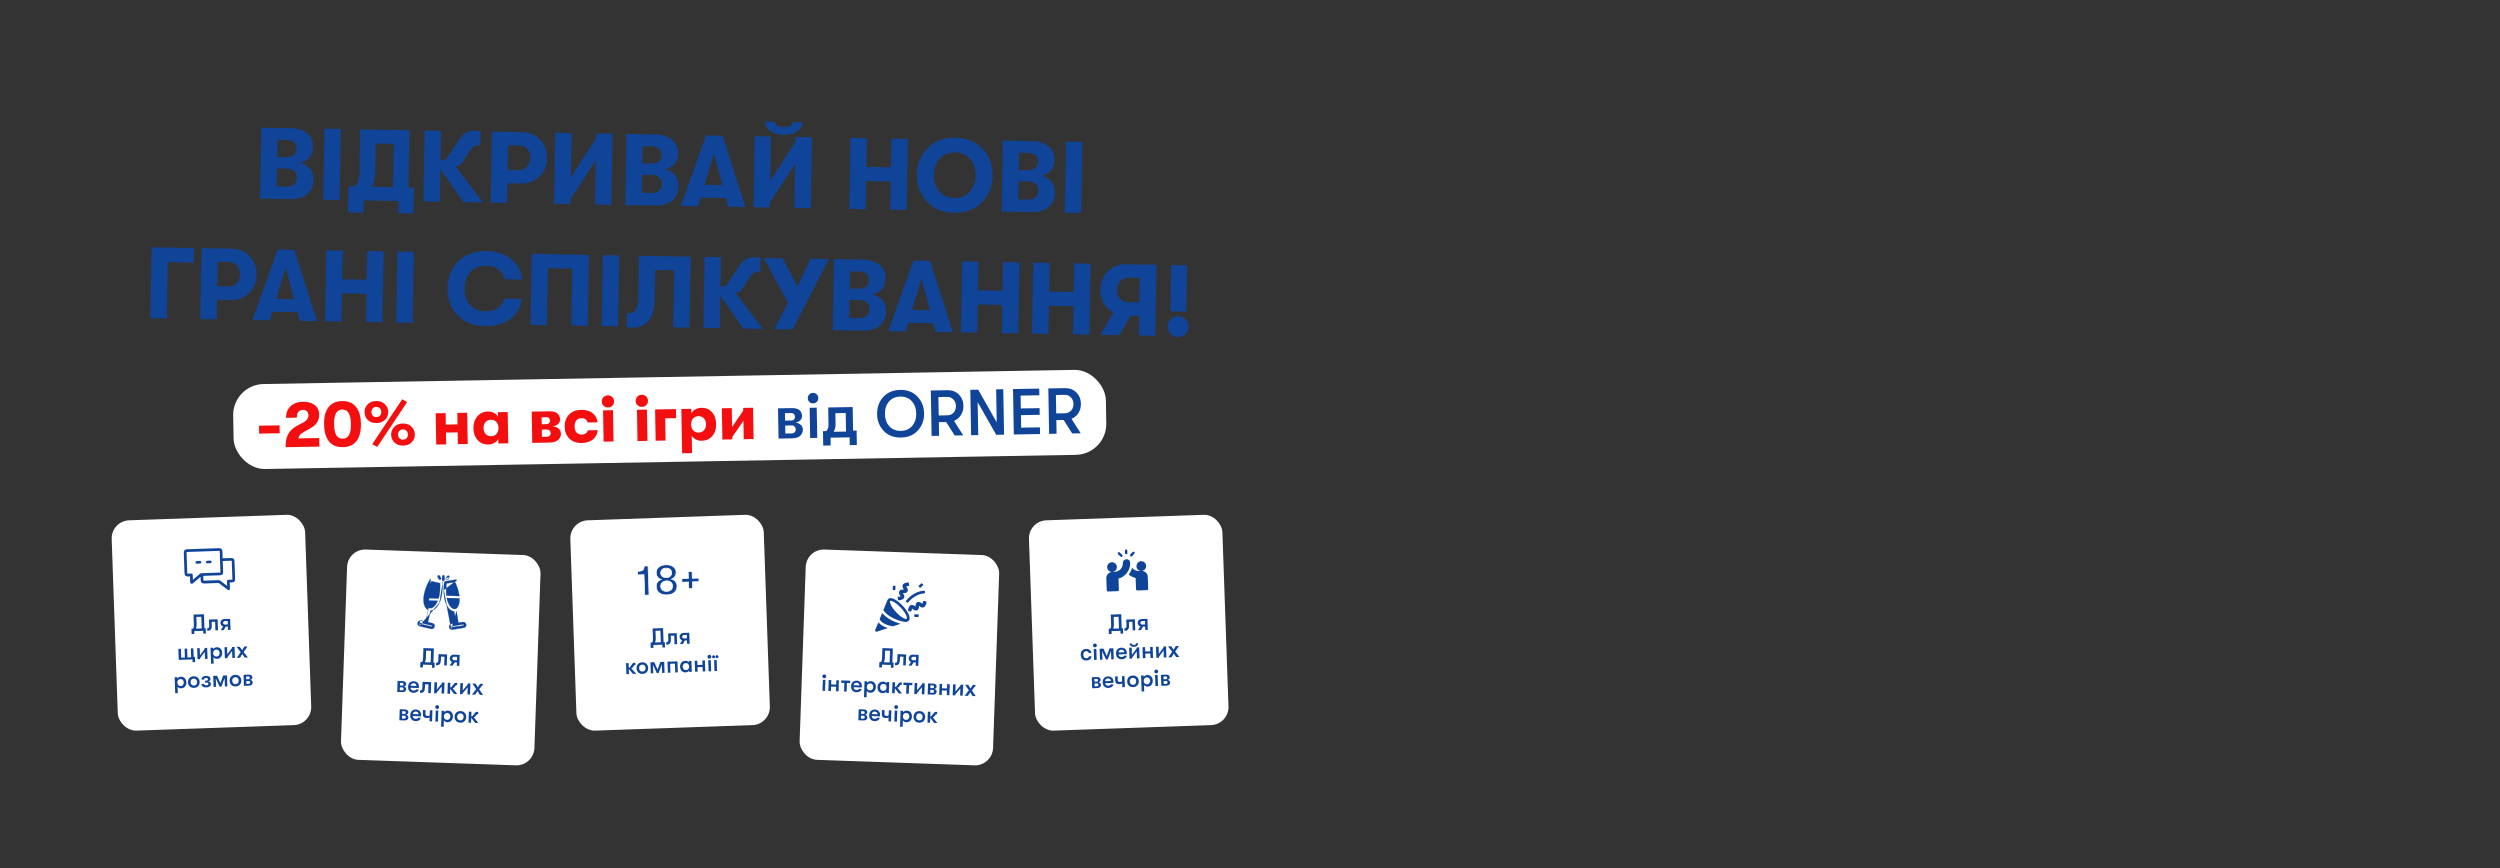 <svg width="5760" height="2000" viewBox="0 0 5760 2000" fill="none" xmlns="http://www.w3.org/2000/svg">
<rect x="0" y="0" width="5760" height="2000" fill="#333333" stroke="none"/>
<path d="M689.126 375.501C698.92 376.606 706.871 380.639 712.98 387.599C719.247 394.406 722.285 403.338 722.092 414.393C721.847 428.408 716.983 439.382 707.498 447.316C698.014 455.25 685.175 459.076 668.981 458.793L599.143 457.574L601.997 294.074L669.265 295.249C685.46 295.531 698.162 299.569 707.371 307.362C716.739 315.002 721.308 325.44 721.077 338.676C720.895 349.109 717.945 357.468 712.228 363.755C706.514 369.885 698.813 373.801 689.126 375.501ZM660.38 322.43L639.359 322.063L638.665 361.77L659.687 362.137C666.85 362.262 672.485 360.647 676.594 357.292C680.86 353.784 683.048 348.915 683.157 342.687C683.266 336.458 681.326 331.596 677.337 328.099C673.351 324.447 667.698 322.557 660.38 322.43ZM661.074 429.917C668.081 430.039 673.641 428.267 677.755 424.601C681.872 420.779 683.988 415.52 684.105 408.824C684.211 402.751 682.193 397.887 678.052 394.232C674.068 390.425 668.651 388.461 661.799 388.341L638.209 387.93L637.483 429.505L661.074 429.917ZM744.669 460.114L747.523 296.615L785.361 297.275L782.507 460.775L744.669 460.114ZM941.15 432.002L953.763 432.222L952.723 491.783L917.921 491.175L918.411 463.147L838.062 461.744L837.573 489.773L801.837 489.149L802.876 429.588L812.219 429.751C822.496 429.931 827.837 418.42 828.242 395.219L829.938 298.053L943.454 300.035L941.15 432.002ZM865.587 330.451L864.478 393.982C864.231 408.152 861.526 420.332 856.364 430.522L905.18 431.374L906.929 331.172L865.587 330.451ZM1049.12 382.719L1112.61 466.536L1067.76 465.754L1014.65 389.828L1013.34 464.804L975.502 464.143L978.356 300.644L1016.19 301.304L1015.01 369.273L1019.21 369.347C1024.35 369.436 1028.68 366.553 1032.21 360.695L1056.93 323.277C1062.21 315.114 1067.45 309.442 1072.65 306.262C1077.85 302.926 1084.18 301.323 1091.66 301.453L1107.31 301.726L1106.73 334.893L1099.02 334.759C1093.73 334.667 1088.36 338.701 1082.92 346.861L1064.91 374.584C1063.47 377.206 1061.41 379.273 1058.73 380.784C1056.06 382.139 1053.48 382.795 1050.99 382.752L1049.12 382.719ZM1202.84 304.562C1219.81 304.858 1233.73 310.709 1244.59 322.113C1255.45 333.362 1260.73 347.55 1260.43 364.679C1260.13 381.807 1254.36 395.881 1243.11 406.899C1231.86 417.762 1217.75 423.045 1200.77 422.749L1169.01 422.194L1168.22 467.507L1130.38 466.847L1133.23 303.347L1202.84 304.562ZM1195.47 391.816C1203.1 391.949 1209.38 389.41 1214.3 384.2C1219.37 378.993 1221.98 372.263 1222.13 364.01C1222.27 355.757 1219.9 348.94 1215.01 343.559C1210.27 338.181 1204.09 335.425 1196.46 335.292L1170.53 334.839L1169.55 391.363L1195.47 391.816ZM1372.5 369.205L1314.4 458.844L1314.2 470.055L1276.36 469.395L1279.22 305.895L1317.05 306.556L1315.28 408.393L1373.38 318.754L1373.58 307.542L1411.42 308.203L1408.56 471.702L1370.72 471.042L1372.5 369.205ZM1530.35 390.184C1540.14 391.29 1548.09 395.323 1554.2 402.283C1560.47 409.09 1563.5 418.021 1563.31 429.077C1563.07 443.091 1558.2 454.065 1548.72 461.999C1539.23 469.933 1526.39 473.759 1510.2 473.476L1440.36 472.257L1443.22 308.758L1510.48 309.932C1526.68 310.215 1539.38 314.253 1548.59 322.046C1557.96 329.686 1562.53 340.124 1562.3 353.359C1562.11 363.792 1559.16 372.152 1553.45 378.438C1547.73 384.569 1540.03 388.484 1530.35 390.184ZM1501.6 337.113L1480.58 336.746L1479.88 376.453L1500.91 376.82C1508.07 376.945 1513.7 375.33 1517.81 371.975C1522.08 368.467 1524.27 363.599 1524.38 357.37C1524.48 351.142 1522.54 346.279 1518.56 342.783C1514.57 339.131 1508.92 337.241 1501.6 337.113ZM1502.29 444.6C1509.3 444.723 1514.86 442.951 1518.97 439.284C1523.09 435.462 1525.21 430.203 1525.32 423.507C1525.43 417.435 1523.41 412.571 1519.27 408.916C1515.29 405.108 1509.87 403.144 1503.02 403.025L1479.43 402.613L1478.7 444.189L1502.29 444.6ZM1677.54 476.397L1672.28 456.446L1614.36 455.435L1608.4 475.191L1568.46 474.493L1626.67 311.96L1664.75 312.625L1717.48 477.095L1677.54 476.397ZM1623.28 425.918L1664.39 426.636L1645.1 353.637L1623.28 425.918ZM1835.75 303.227C1827.71 308.538 1817.62 311.088 1805.48 310.876C1793.33 310.664 1783.26 307.762 1775.25 302.171C1767.41 296.582 1763.25 289.267 1762.79 280.224L1784.98 280.612C1786.39 288.736 1793.33 292.907 1805.79 293.124C1818.24 293.342 1825.32 289.415 1827.02 281.346L1849.21 281.733C1848.43 290.753 1843.94 297.918 1835.75 303.227ZM1831.89 377.224L1773.78 466.862L1773.59 478.074L1735.75 477.413L1738.6 313.914L1776.44 314.574L1774.66 416.411L1832.77 326.772L1832.96 315.561L1870.8 316.221L1867.95 479.721L1830.11 479.06L1831.89 377.224ZM1956.54 481.267L1959.4 317.768L1997.24 318.428L1996.08 384.529L2052.61 385.516L2053.76 319.415L2091.6 320.076L2088.75 483.575L2050.91 482.915L2052.04 417.982L1995.52 416.995L1994.38 481.928L1956.54 481.267ZM2262.21 466.276C2246.04 482.66 2224.71 490.621 2198.24 490.159C2171.77 489.697 2150.74 480.997 2135.15 464.058C2119.56 446.964 2111.97 426.349 2112.4 402.213C2112.82 378.078 2121.12 357.818 2137.29 341.434C2153.47 324.894 2174.79 316.855 2201.26 317.317C2227.73 317.779 2248.76 326.557 2264.35 343.651C2279.94 360.59 2287.53 381.127 2287.11 405.263C2286.69 429.398 2278.39 449.736 2262.21 466.276ZM2198.83 456.291C2213.78 456.552 2225.55 451.773 2234.13 441.954C2242.87 431.982 2247.37 419.522 2247.63 404.574C2247.89 389.625 2243.83 377.093 2235.44 366.978C2227.21 356.71 2215.62 351.445 2200.67 351.185C2185.56 350.921 2173.64 355.775 2164.9 365.747C2156.32 375.566 2151.97 387.951 2151.87 402.902C2151.45 417.848 2155.36 430.455 2163.59 440.723C2171.98 450.838 2183.73 456.028 2198.83 456.291ZM2397.57 405.322C2407.36 406.427 2415.31 410.46 2421.42 417.42C2427.69 424.227 2430.73 433.159 2430.53 444.214C2430.29 458.229 2425.42 469.203 2415.94 477.137C2406.46 485.071 2393.62 488.897 2377.42 488.614L2307.58 487.395L2310.44 323.895L2377.71 325.07C2393.9 325.352 2406.6 329.39 2415.81 337.183C2425.18 344.823 2429.75 355.261 2429.52 368.497C2429.34 378.93 2426.39 387.289 2420.67 393.576C2414.96 399.706 2407.25 403.622 2397.57 405.322ZM2368.82 352.251L2347.8 351.884L2347.11 391.591L2368.13 391.958C2375.29 392.083 2380.93 390.468 2385.04 387.113C2389.3 383.605 2391.49 378.736 2391.6 372.508C2391.71 366.279 2389.77 361.417 2385.78 357.92C2381.79 354.268 2376.14 352.378 2368.82 352.251ZM2369.52 459.738C2376.52 459.86 2382.08 458.088 2386.2 454.422C2390.31 450.599 2392.43 445.341 2392.55 438.645C2392.65 432.572 2390.63 427.708 2386.49 424.053C2382.51 420.246 2377.09 418.282 2370.24 418.162L2346.65 417.751L2345.92 459.326L2369.52 459.738ZM2453.11 489.935L2455.96 326.436L2493.8 327.096L2490.95 490.595L2453.11 489.935ZM349.17 569.704L447.036 571.412L446.449 605.046L386.421 603.999L384.154 733.864L346.316 733.203L349.17 569.704ZM533.734 572.926C550.707 573.222 564.623 579.072 575.483 590.476C586.346 601.725 591.628 615.914 591.329 633.042C591.03 650.171 585.255 664.244 574.003 675.263C562.755 686.125 548.644 691.409 531.671 691.112L499.906 690.558L499.115 735.871L461.276 735.21L464.13 571.711L533.734 572.926ZM526.37 660.179C534 660.312 540.275 657.774 545.194 652.564C550.27 647.357 552.879 640.626 553.023 632.374C553.167 624.121 550.794 617.304 545.904 611.923C541.169 606.544 534.987 603.788 527.357 603.655L501.43 603.202L500.444 659.726L526.37 660.179ZM690.699 739.215L685.44 719.263L627.515 718.252L621.562 738.008L581.622 737.311L639.832 574.777L677.904 575.442L730.64 739.912L690.699 739.215ZM636.441 688.735L677.549 689.453L658.263 616.454L636.441 688.735ZM748.906 740.231L751.76 576.731L789.598 577.392L788.444 643.492L844.968 644.479L846.122 578.378L883.961 579.039L881.107 742.538L843.268 741.878L844.402 676.945L787.878 675.958L786.744 740.891L748.906 740.231ZM912.907 743.093L915.761 579.594L953.599 580.254L950.746 743.754L912.907 743.093ZM1117.44 751.336C1090.97 750.874 1069.85 742.484 1054.09 726.165C1038.34 709.691 1030.68 688.763 1031.12 663.382C1031.57 638.001 1039.95 617.431 1056.27 601.672C1072.59 585.758 1093.98 578.032 1120.45 578.494C1144.12 578.907 1163.25 585.082 1177.84 597.019C1192.59 608.802 1200.88 624.446 1202.72 643.948L1162.55 643.247C1160.53 633.866 1155.83 626.463 1148.45 621.038C1141.07 615.458 1131.62 612.567 1120.1 612.366C1104.84 612.099 1092.84 616.641 1084.11 625.99C1075.38 635.183 1070.88 647.877 1070.6 664.071C1070.31 680.265 1074.37 693.187 1082.77 702.835C1091.17 712.327 1103 717.206 1118.26 717.473C1129.78 717.674 1139.33 715.192 1146.9 710.029C1154.47 704.709 1159.42 697.397 1161.76 688.092L1201.94 688.793C1199.42 708.22 1190.58 723.641 1175.43 735.059C1160.44 746.324 1141.11 751.749 1117.44 751.336ZM1262.34 617.886L1260.04 749.153L1222.21 748.492L1225.06 584.993L1357.03 587.296L1354.17 750.796L1316.33 750.135L1318.63 618.868L1262.34 617.886ZM1385.98 751.351L1388.83 587.851L1426.67 588.512L1423.82 752.011L1385.98 751.351ZM1444.41 721.53L1450.25 721.632C1463.48 721.863 1470.31 709.988 1470.73 686.009L1472.42 589.31L1591.54 591.39L1588.68 754.889L1550.84 754.229L1553.14 622.728L1509.7 621.97L1508.57 686.435C1508.16 709.948 1503.5 727.312 1494.58 738.527C1485.66 749.586 1473.42 754.98 1457.85 754.708L1443.83 754.463L1444.41 721.53ZM1694.08 674.019L1757.57 757.837L1712.72 757.054L1659.61 681.128L1658.3 756.104L1620.46 755.444L1623.32 591.944L1661.15 592.605L1659.97 660.574L1664.17 660.647C1669.31 660.737 1673.64 657.853 1677.17 651.996L1701.89 614.577C1707.17 606.414 1712.41 600.742 1717.61 597.562C1722.81 594.226 1729.14 592.623 1736.62 592.754L1752.27 593.027L1751.69 626.194L1743.98 626.059C1738.69 625.967 1733.32 630.001 1727.88 638.161L1709.87 665.884C1708.43 668.507 1706.37 670.574 1703.69 672.085C1701.02 673.44 1698.44 674.096 1695.95 674.052L1694.08 674.019ZM1868.12 596.217L1909.93 596.947L1826.02 759.032L1783.98 758.298L1815.42 697.165L1759.27 594.317L1803.19 595.084L1836.86 660.157L1868.12 596.217ZM2008.34 678.57C2018.13 679.676 2026.08 683.709 2032.19 690.669C2038.46 697.476 2041.5 706.407 2041.3 717.463C2041.06 731.477 2036.19 742.451 2026.71 750.385C2017.23 758.319 2004.39 762.145 1988.19 761.862L1918.36 760.643L1921.21 597.144L1988.48 598.318C2004.67 598.601 2017.37 602.639 2026.58 610.432C2035.95 618.072 2040.52 628.51 2040.29 641.745C2040.11 652.178 2037.16 660.538 2031.44 666.824C2025.73 672.955 2018.03 676.87 2008.34 678.57ZM1979.59 625.499L1958.57 625.132L1957.88 664.839L1978.9 665.206C1986.06 665.331 1991.7 663.716 1995.81 660.361C2000.07 656.853 2002.26 651.985 2002.37 645.756C2002.48 639.528 2000.54 634.665 1996.55 631.169C1992.56 627.517 1986.91 625.627 1979.59 625.499ZM1980.29 732.987C1987.29 733.109 1992.85 731.337 1996.97 727.67C2001.08 723.848 2003.2 718.589 2003.32 711.893C2003.42 705.821 2001.41 700.957 1997.26 697.302C1993.28 693.494 1987.86 691.531 1981.01 691.411L1957.42 690.999L1956.7 732.575L1980.29 732.987ZM2155.53 764.783L2150.27 744.832L2092.35 743.821L2086.4 763.577L2046.46 762.879L2104.67 600.346L2142.74 601.011L2195.47 765.481L2155.53 764.783ZM2101.28 714.304L2142.38 715.022L2123.1 642.023L2101.28 714.304ZM2213.74 765.799L2216.59 602.3L2254.43 602.96L2253.28 669.061L2309.8 670.048L2310.96 603.947L2348.8 604.608L2345.94 768.107L2308.1 767.447L2309.24 702.514L2252.71 701.527L2251.58 766.46L2213.74 765.799ZM2377.74 768.662L2380.6 605.163L2418.43 605.823L2417.28 671.924L2473.8 672.91L2474.96 606.81L2512.8 607.47L2509.94 770.97L2472.1 770.309L2473.24 705.377L2416.71 704.39L2415.58 769.323L2377.74 768.662ZM2595.05 608.906L2664.65 610.121L2661.8 773.62L2623.96 772.96L2624.75 727.647L2604.9 727.301L2578.41 772.165L2535.44 771.415L2565.07 720.063C2555.65 715.226 2548.3 708.166 2543.01 698.884C2537.72 689.446 2535.18 678.81 2535.39 666.976C2535.69 649.847 2541.46 635.852 2552.71 624.989C2563.96 613.971 2578.08 608.61 2595.05 608.906ZM2599.36 696.363L2625.29 696.816L2626.28 640.292L2600.35 639.839C2592.72 639.706 2586.37 642.243 2581.29 647.45C2576.37 652.66 2573.84 659.392 2573.7 667.645C2573.55 675.897 2575.85 682.713 2580.58 688.092C2585.47 693.473 2591.73 696.23 2599.36 696.363ZM2696.52 717.218L2698.38 610.71L2735.05 611.35L2733.19 717.858L2696.52 717.218ZM2713.71 776.629C2707.01 776.512 2701.37 774.077 2696.78 769.324C2692.19 764.416 2689.95 758.691 2690.07 752.151C2690.18 745.611 2692.62 740.047 2697.37 735.457C2702.12 730.867 2707.85 728.63 2714.54 728.747C2721.39 728.867 2727.11 731.303 2731.7 736.056C2736.29 740.809 2738.53 746.455 2738.42 752.995C2738.3 759.535 2735.87 765.178 2731.11 769.924C2726.36 774.514 2720.56 776.749 2713.71 776.629Z" fill="#104498"/>
<rect x="536" y="886.043" width="2011" height="195.79" rx="71.225" transform="rotate(-1 536 886.043)" fill="white"/>
<path d="M597.05 999.087L596.731 980.845L644.131 980.017L644.45 998.26L597.05 999.087ZM658.056 1030.33C657.842 1018.07 659.714 1008.16 663.67 1000.62C667.625 992.969 674.245 986.621 683.53 981.573L699.68 972.766C707.088 968.747 710.733 963.299 710.613 956.421C710.548 952.733 709.35 949.812 707.019 947.659C704.786 945.404 701.826 944.309 698.137 944.374C693.452 944.455 689.841 946.064 687.303 949.2C684.863 952.234 683.692 956.592 683.792 962.274L659.12 962.704C658.928 951.739 662.314 942.905 669.277 936.202C676.337 929.398 685.799 925.892 697.662 925.685C709.325 925.482 718.493 928.014 725.166 933.282C731.837 938.451 735.255 945.72 735.418 955.09C735.655 968.648 729.106 979.082 715.773 986.395L700.811 994.733C696.467 997.202 693.366 999.5 691.508 1001.63C689.751 1003.75 688.404 1006.57 687.468 1010.07L735.466 1009.24L735.811 1028.97L658.056 1030.33ZM821.372 1016.11C814.353 1025.31 803.916 1030.03 790.059 1030.27C776.203 1030.51 765.557 1026.16 758.122 1017.22C750.786 1008.27 746.968 995.174 746.667 977.928C746.366 960.683 749.725 947.462 756.744 938.265C763.863 929.067 774.35 924.347 788.206 924.105C802.063 923.863 812.658 928.215 819.994 937.161C827.429 946.105 831.298 959.2 831.599 976.446C831.9 993.691 828.491 1006.91 821.372 1016.11ZM789.72 1010.83C802.679 1010.6 808.963 999.277 808.571 976.848C808.18 954.419 801.505 943.317 788.546 943.543C775.587 943.77 769.303 955.097 769.694 977.526C769.894 988.99 771.637 997.436 774.923 1002.86C778.208 1008.29 783.141 1010.95 789.72 1010.83ZM869.109 1029.79L857.63 1023.41L926.72 919.892L938.05 926.276L869.109 1029.79ZM887.309 967.097C882.41 972.069 875.824 974.627 867.55 974.771C859.276 974.916 852.604 972.589 847.535 967.792C842.563 962.893 840.016 956.904 839.892 949.827C839.769 942.749 842.107 936.725 846.906 931.755C851.803 926.684 858.389 924.076 866.663 923.932C874.936 923.788 881.609 926.164 886.68 931.061C891.75 935.859 894.346 941.796 894.47 948.874C894.593 955.952 892.207 962.026 887.309 967.097ZM858.879 957.871C860.911 960.03 863.721 961.077 867.31 961.015C870.899 960.952 873.671 959.807 875.626 957.579C877.581 955.351 878.53 952.543 878.47 949.153C878.411 945.764 877.366 942.99 875.334 940.832C873.3 938.574 870.489 937.476 866.9 937.539C863.311 937.602 860.54 938.797 858.587 941.124C856.631 943.352 855.683 946.161 855.742 949.55C855.801 952.939 856.847 955.713 858.879 957.871ZM948.642 1018.98C943.743 1023.95 937.157 1026.51 928.883 1026.65C920.609 1026.79 913.938 1024.47 908.868 1019.67C903.896 1014.77 901.349 1008.78 901.225 1001.7C901.102 994.627 903.44 988.604 908.239 983.634C913.136 978.563 919.722 975.955 927.996 975.81C936.27 975.666 942.942 978.042 948.013 982.94C953.083 987.737 955.679 993.675 955.803 1000.75C955.926 1007.83 953.54 1013.9 948.642 1018.98ZM920.212 1009.75C922.244 1011.91 925.054 1012.96 928.643 1012.89C932.232 1012.83 935.004 1011.69 936.959 1009.46C938.915 1007.23 939.863 1004.42 939.803 1001.03C939.744 997.642 938.699 994.869 936.667 992.71C934.633 990.452 931.822 989.355 928.233 989.417C924.645 989.48 921.873 990.675 919.92 993.003C917.964 995.23 917.016 998.039 917.075 1001.43C917.134 1004.82 918.18 1007.59 920.212 1009.75ZM1005.08 1024.27L1003.82 952.2L1026.7 951.801L1027.16 978.267L1054.08 977.798L1053.62 951.331L1076.34 950.934L1077.6 1023.01L1054.87 1023.4L1054.4 996.189L1027.48 996.659L1027.96 1023.87L1005.08 1024.27ZM1125.38 1024.12C1114.91 1024.3 1106.58 1020.91 1100.37 1013.93C1094.17 1006.96 1090.97 997.894 1090.77 986.73C1090.58 975.764 1093.56 966.638 1099.72 959.351C1105.87 952.064 1114.09 948.331 1124.35 948.152C1129.44 948.063 1133.99 949.081 1138.02 951.204C1142.04 953.328 1145.09 956.266 1147.15 960.019L1146.97 949.702L1169.69 949.305L1170.95 1021.38L1148.22 1021.77L1148.05 1011.61C1146.12 1015.23 1143.08 1018.22 1138.93 1020.59C1134.88 1022.85 1130.36 1024.03 1125.38 1024.12ZM1131.63 1005.01C1137.11 1004.92 1141.32 1003.05 1144.24 999.408C1147.17 995.767 1148.59 991.205 1148.49 985.722C1148.4 980.339 1146.82 975.879 1143.77 972.343C1140.72 968.807 1136.45 967.086 1130.97 967.182C1125.78 967.272 1121.63 969.09 1118.5 972.635C1115.47 976.178 1114 980.74 1114.1 986.323C1114.2 991.905 1115.82 996.463 1118.98 999.998C1122.23 1003.43 1126.44 1005.1 1131.63 1005.01ZM1225.05 948.339L1266.47 947.616C1271.15 947.534 1275.15 948.112 1278.46 949.351C1281.77 950.49 1284.24 952.092 1285.88 954.157C1287.51 956.123 1288.64 958.098 1289.27 960.081C1290 961.963 1290.38 963.951 1290.42 966.044C1290.5 970.53 1288.82 974.298 1285.38 977.35C1282.04 980.3 1277.74 982.02 1272.46 982.511C1278.44 982.606 1283.21 984.119 1286.75 987.048C1290.39 989.976 1292.26 994.132 1292.35 999.515C1292.39 1001.61 1292.03 1003.71 1291.26 1005.82C1290.5 1007.82 1289.24 1009.94 1287.49 1012.16C1285.73 1014.29 1282.97 1016.08 1279.2 1017.54C1275.54 1018.9 1271.11 1019.63 1265.93 1019.72L1226.31 1020.41L1225.05 948.339ZM1259.21 977.208C1261.7 977.165 1263.68 976.383 1265.15 974.861C1266.62 973.34 1267.33 971.433 1267.29 969.14C1267.25 966.748 1266.47 964.817 1264.95 963.348C1263.52 961.877 1261.52 961.164 1258.93 961.209L1247.86 961.402L1248.14 977.402L1259.21 977.208ZM1248.36 989.812L1248.65 1006.56L1260.16 1006.36C1262.75 1006.31 1264.83 1005.48 1266.4 1003.86C1267.97 1002.23 1268.73 1000.23 1268.69 997.834C1268.65 995.441 1267.82 993.461 1266.19 991.894C1264.57 990.327 1262.46 989.566 1259.87 989.611L1248.36 989.812ZM1340.28 1020.67C1328.52 1020.87 1319.09 1017.55 1311.99 1010.69C1304.89 1003.73 1301.24 994.523 1301.04 983.06C1300.84 971.596 1304.17 962.314 1311.02 955.214C1317.88 948.114 1327.19 944.462 1338.95 944.257C1349.62 944.07 1358.33 946.561 1365.11 951.727C1371.88 956.894 1375.79 964.005 1376.85 973.061L1353.97 973.46C1352.16 966.711 1347.31 963.406 1339.44 963.543C1334.45 963.63 1330.59 965.343 1327.86 968.681C1325.13 972.019 1323.81 976.679 1323.91 982.66C1324.02 988.641 1325.5 993.252 1328.34 996.493C1331.19 999.734 1335.11 1001.31 1340.09 1001.22C1347.97 1001.09 1352.7 997.813 1354.28 991.404L1377.16 991.004C1376.42 999.892 1372.75 1007.04 1366.17 1012.44C1359.58 1017.74 1350.95 1020.48 1340.28 1020.67ZM1410.97 934.623C1408.32 937.362 1404.96 938.767 1400.87 938.838C1396.78 938.91 1393.37 937.623 1390.63 934.978C1387.99 932.332 1386.64 929.065 1386.57 925.177C1386.5 921.19 1387.74 917.828 1390.29 915.091C1392.93 912.353 1396.3 910.948 1400.38 910.877C1404.47 910.805 1407.88 912.142 1410.62 914.886C1413.36 917.53 1414.77 920.796 1414.83 924.684C1414.9 928.572 1413.61 931.885 1410.97 934.623ZM1390.73 1017.54L1389.47 945.469L1412.35 945.069L1413.61 1017.14L1390.73 1017.54ZM1489.09 933.26C1486.45 935.998 1483.08 937.403 1478.99 937.475C1474.91 937.546 1471.49 936.259 1468.75 933.615C1466.12 930.969 1464.76 927.702 1464.69 923.814C1464.63 919.826 1465.86 916.464 1468.41 913.728C1471.05 910.989 1474.42 909.584 1478.51 909.513C1482.59 909.442 1486.01 910.778 1488.75 913.522C1491.48 916.167 1492.89 919.433 1492.96 923.321C1493.02 927.208 1491.74 930.521 1489.09 933.26ZM1468.85 1016.18L1467.59 944.105L1490.47 943.706L1491.73 1015.78L1468.85 1016.18ZM1557.35 942.538L1557.72 963.472L1532.6 963.911L1533.49 1015.05L1510.61 1015.45L1509.35 943.376L1557.35 942.538ZM1616.13 939.568C1626 939.396 1634.03 942.746 1640.23 949.617C1646.54 956.487 1649.79 965.605 1649.99 976.969C1650.18 988.233 1647.2 997.459 1641.05 1004.65C1634.89 1011.73 1626.82 1015.36 1616.86 1015.54C1611.67 1015.63 1607.02 1014.56 1602.89 1012.34C1598.76 1010.12 1595.72 1007.28 1593.77 1003.83L1594.47 1043.9L1571.59 1044.3L1569.81 942.321L1592.69 941.922L1592.87 952.239C1594.7 948.617 1597.74 945.623 1601.98 943.255C1606.23 940.888 1610.94 939.659 1616.13 939.568ZM1609.94 996.663C1614.93 996.576 1618.99 994.76 1622.11 991.216C1625.24 987.572 1626.76 982.958 1626.66 977.376C1626.56 971.793 1624.89 967.286 1621.64 963.852C1618.39 960.419 1614.27 958.746 1609.28 958.833C1604.1 958.923 1599.94 960.741 1596.82 964.286C1593.69 967.83 1592.17 972.394 1592.27 977.976C1592.37 983.658 1594.04 988.216 1597.29 991.649C1600.64 995.081 1604.86 996.752 1609.94 996.663ZM1712.83 969.59L1687.16 1006.83L1687.25 1012.37L1664.37 1012.76L1663.12 940.692L1685.99 940.293L1686.75 983.656L1712.42 946.263L1712.31 939.834L1735.04 939.437L1736.3 1011.51L1713.57 1011.91L1712.83 969.59Z" fill="#F30F10"/>
<path d="M1792.56 940.826L1824.56 940.267C1829.24 940.186 1833.19 940.715 1836.4 941.856C1839.71 942.994 1842.13 944.597 1843.67 946.665C1845.2 948.632 1846.28 950.558 1846.91 952.442C1847.54 954.225 1847.87 956.164 1847.91 958.257C1847.98 962.345 1846.44 965.861 1843.3 968.808C1840.16 971.754 1836.4 973.416 1832.02 973.791C1836.81 973.907 1840.93 975.431 1844.37 978.362C1847.91 981.192 1849.72 985.149 1849.81 990.233C1849.85 992.227 1849.48 994.227 1848.72 996.235C1848.06 998.241 1846.9 1000.35 1845.24 1002.58C1843.58 1004.7 1840.97 1006.44 1837.4 1007.8C1833.94 1009.16 1829.71 1009.88 1824.73 1009.97L1793.78 1010.51L1792.56 940.826ZM1823.71 968.851C1826.1 968.809 1828.03 967.978 1829.5 966.357C1830.97 964.636 1831.68 962.579 1831.64 960.187C1831.59 957.695 1830.81 955.664 1829.29 954.095C1827.76 952.427 1825.8 951.613 1823.41 951.655L1808.61 951.913L1808.91 969.109L1823.71 968.851ZM1809.11 980.473L1809.43 998.865L1824.83 998.596C1827.32 998.553 1829.4 997.619 1831.06 995.795C1832.73 993.971 1833.53 991.813 1833.49 989.321C1833.45 986.829 1832.56 984.701 1830.84 982.936C1829.11 981.071 1827 980.161 1824.51 980.204L1809.11 980.473ZM1882.09 925.802C1879.83 928.135 1876.96 929.331 1873.47 929.392C1869.98 929.453 1867.07 928.357 1864.74 926.105C1862.41 923.752 1861.21 920.881 1861.15 917.492C1861.09 914.103 1862.19 911.242 1864.44 908.909C1866.69 906.476 1869.56 905.23 1873.05 905.169C1876.54 905.108 1879.45 906.254 1881.79 908.606C1884.12 910.859 1885.32 913.68 1885.37 917.069C1885.43 920.458 1884.34 923.369 1882.09 925.802ZM1866.64 1009.23L1865.42 939.554L1881.72 939.27L1882.94 1008.95L1866.64 1009.23ZM1965.51 992.102L1973.59 991.961L1974.17 1025.31L1957.87 1025.59L1957.56 1007.65L1913.6 1008.41L1913.91 1026.36L1896.71 1026.66L1896.13 993.313L1903.31 993.188C1907.15 990.628 1909.01 985.41 1908.87 977.535L1908.19 938.808L1964.57 937.824L1965.51 992.102ZM1920.69 994.829L1949.25 994.331L1948.5 951.566L1924.73 951.981L1925.15 976.503C1925.28 983.581 1923.79 989.689 1920.69 994.829ZM2114.96 991.588C2105.38 1002.32 2092.36 1007.84 2075.91 1008.12C2059.47 1008.41 2046.22 1003.36 2036.16 992.963C2026.21 982.567 2021.1 969.643 2020.83 954.192C2020.56 938.741 2025.22 925.647 2034.8 914.91C2044.48 904.171 2057.55 898.658 2074 898.371C2090.45 898.084 2103.65 903.138 2113.6 913.534C2123.65 923.928 2128.82 936.851 2129.09 952.302C2129.36 967.754 2124.65 980.849 2114.96 991.588ZM2048.83 981.973C2055.44 989.336 2064.38 992.919 2075.65 992.723C2086.91 992.526 2095.67 988.634 2101.92 981.046C2108.26 973.357 2111.29 963.881 2110.99 952.618C2110.9 941.352 2107.54 932.037 2100.93 924.674C2094.42 917.209 2085.53 913.575 2074.27 913.772C2063 913.969 2054.2 917.911 2047.85 925.601C2041.6 933.188 2038.62 942.614 2038.92 953.876C2039.02 965.142 2042.32 974.508 2048.83 981.973ZM2219.72 935.015C2219.86 943.09 2217.94 950.203 2213.96 956.355C2210.07 962.506 2204.77 966.936 2198.03 969.646L2219.26 1003.08L2199.67 1003.42L2179.98 972.354L2163.09 972.649L2163.63 1004.05L2146.44 1004.35L2144.61 899.681L2183.19 899.007C2193.66 898.825 2202.29 902.114 2209.09 908.876C2215.99 915.636 2219.53 924.349 2219.72 935.015ZM2162.08 914.782L2162.82 957.248L2183.15 956.893C2188.84 956.794 2193.49 954.718 2197.1 950.666C2200.82 946.513 2202.63 941.396 2202.52 935.315C2202.41 929.235 2200.43 924.234 2196.57 920.312C2192.81 916.29 2188.09 914.328 2182.41 914.427L2162.08 914.782ZM2237.41 1002.76L2235.58 898.093L2253.68 897.777L2296.42 973.014L2295.1 897.054L2311.54 896.767L2313.37 1001.44L2295.28 1001.75L2252.53 926.515L2253.86 1002.48L2237.41 1002.76ZM2335.83 1001.04L2334 896.375L2394.41 895.321L2394.68 910.722L2351.47 911.476L2351.98 941.083L2395.2 940.328L2395.47 955.73L2352.25 956.484L2352.76 985.343L2395.97 984.588L2396.24 999.99L2335.83 1001.04ZM2490.44 930.29C2490.58 938.364 2488.66 945.478 2484.68 951.63C2480.8 957.78 2475.49 962.21 2468.76 964.92L2489.99 998.354L2470.4 998.695L2450.71 967.629L2433.81 967.924L2434.36 999.324L2417.17 999.625L2415.34 894.955L2453.92 894.282C2464.38 894.099 2473.02 897.389 2479.82 904.15C2486.71 910.91 2490.26 919.623 2490.44 930.29ZM2432.8 910.056L2433.54 952.522L2453.88 952.167C2459.56 952.068 2464.21 949.993 2467.83 945.941C2471.55 941.788 2473.35 936.671 2473.25 930.59C2473.14 924.509 2471.16 919.508 2467.3 915.587C2463.54 911.564 2458.82 909.602 2453.14 909.701L2432.8 910.056Z" fill="#104498"/>
<rect x="255.875" y="1200.25" width="445.948" height="484.828" rx="41.529" transform="rotate(-2 255.875 1200.25)" fill="white"/>
<path d="M437.742 1328.14L434.284 1328.26C427.54 1328.5 425.263 1325.79 425.035 1319.14L423.508 1275.39C423.344 1270.68 423.977 1266.45 429.829 1265.57L502.11 1263.05C506.293 1262.9 510.705 1263.02 512.118 1268.1C513.007 1271.28 512.706 1282.43 512.946 1286.34L527.797 1285.82C533.628 1285.62 539.875 1284.69 540.224 1292.7L541.574 1331.25C541.848 1338.61 541.342 1341.61 533.138 1341.9L529.265 1342.03L529.627 1352.48C529.721 1355.02 530.791 1359.42 526.905 1359.76C525.385 1359.89 524.046 1358.55 522.957 1357.67C521.253 1356.31 519.475 1355.05 517.744 1353.72L510.12 1347.91C503.435 1342.78 505.767 1343.15 497.837 1343.42L472.42 1344.31C464.315 1344.6 462.468 1342.24 462.215 1334.4L462.027 1328.87C457.414 1333.54 451.045 1338.2 446.015 1342.65C445.301 1343.28 444.596 1343.97 443.808 1344.51C441.804 1345.88 438.887 1344.58 438.339 1342.29C438.002 1340.88 438.116 1338.97 438.065 1337.49L437.742 1328.14ZM430.692 1271.77C430.246 1271.98 430.032 1272.2 429.771 1272.61C429.681 1274.38 429.914 1276.65 429.978 1278.49L431.135 1311.7C431.252 1315.06 431.259 1318.46 431.489 1321.81L438.061 1321.58C443.97 1321.37 443.962 1321.54 444.187 1327.94L444.463 1335.9C448.378 1332.42 452.474 1329.14 456.392 1325.66C461.548 1321.07 460.344 1320.8 467.107 1320.57L492.478 1319.68L507.914 1319.14L506.388 1275.41C506.329 1273.73 506.353 1272 506.219 1270.33C506.075 1268.53 504.271 1269.2 502.62 1269.26L435.918 1271.59C434.37 1271.64 432.158 1271.59 430.692 1271.77ZM513.163 1292.58L513.995 1316.25C514.043 1317.58 514.184 1318.98 513.953 1320.29C513.063 1325.34 508.116 1325.4 504.301 1325.53L468.349 1326.78C468.397 1328.23 468.516 1337.1 468.916 1337.7C469.927 1338.12 472.564 1337.74 473.689 1337.7L503.146 1336.66C506.897 1336.55 507.048 1337.58 510.049 1339.83C513.956 1342.77 519.269 1347.32 523.329 1349.78C523.204 1347.48 523.168 1345.16 523.088 1342.85C522.935 1338.45 522.115 1336.09 527.432 1335.82C530.11 1335.68 532.796 1335.62 535.477 1335.53L534.117 1296.57C534.063 1295.01 534.07 1293.41 533.951 1291.85C527.027 1292.18 520.09 1292.29 513.163 1292.58Z" fill="#104498"/>
<path d="M461.618 1298.42L455.635 1298.62C454.824 1298.65 453.947 1298.81 453.14 1298.73C449.687 1298.43 449.468 1293.54 452.89 1292.79C454.577 1292.7 461.097 1292.25 462.32 1292.8C464.986 1294.01 464.196 1297.7 461.618 1298.42Z" fill="#104498"/>
<path d="M484.225 1297.63L479.688 1297.79C478.352 1297.84 476.655 1298.14 475.508 1297.27C473.006 1295.37 474.291 1292.3 477.828 1291.92C479.661 1291.85 483.688 1291.53 485.248 1291.82C488.461 1292.42 488.639 1297.41 484.225 1297.63Z" fill="#104498"/>
<path d="M471.035 1447.66L473.975 1447.56L474.399 1459.7L468.465 1459.91L468.237 1453.38L447.549 1454.1L447.777 1460.63L441.516 1460.85L441.092 1448.71L443.216 1448.63C444.45 1448.59 445.351 1447.87 445.92 1446.47C446.524 1445.03 446.765 1442.57 446.643 1439.08L445.837 1416L469.9 1415.16L471.035 1447.66ZM451.327 1448.35L464.72 1447.88L463.781 1420.99L452.457 1421.38L453.064 1438.75C453.199 1442.64 452.62 1445.84 451.327 1448.35ZM477.267 1447.72L478.247 1447.68C480.897 1447.59 482.158 1445.71 482.03 1442.05L481.522 1427.51L501.393 1426.82L502.279 1452.19L496.345 1452.39L495.651 1432.52L487.648 1432.8L487.954 1441.57C488.077 1445.09 487.412 1447.89 485.959 1449.98C484.505 1452.06 482.399 1453.15 479.641 1453.25L477.463 1453.33L477.267 1447.72ZM508.685 1451.96L513.889 1443.33C512.163 1442.81 510.747 1441.81 509.641 1440.32C508.572 1438.83 508.005 1437.18 507.942 1435.36C507.856 1432.9 508.618 1430.8 510.23 1429.07C511.84 1427.31 513.969 1426.38 516.619 1426.28L530.284 1425.81L531.17 1451.18L525.344 1451.38L525.072 1443.6L519.955 1443.77L515.545 1451.72L508.685 1451.96ZM518.368 1438.92L524.901 1438.7L524.626 1430.8L518.093 1431.03C516.822 1431.07 515.802 1431.51 515.031 1432.34C514.296 1433.12 513.947 1434.06 513.985 1435.15C514.023 1436.24 514.436 1437.15 515.225 1437.89C516.05 1438.62 517.098 1438.97 518.368 1438.92ZM446.258 1513.57L449.198 1513.47L449.622 1525.61L443.687 1525.81L443.459 1519.28L411.774 1520.39L410.888 1495.02L416.822 1494.81L417.535 1515.23L425.974 1514.93L425.261 1494.51L431.195 1494.31L431.908 1514.72L440.346 1514.43L439.633 1494.01L445.568 1493.81L446.258 1513.57ZM471.738 1501.94L460.964 1516.54L461.038 1518.67L455.104 1518.87L454.218 1493.5L460.153 1493.3L460.732 1509.9L471.502 1495.19L471.422 1492.9L477.356 1492.7L478.242 1518.07L472.308 1518.27L471.738 1501.94ZM499.406 1491.27C503.035 1491.14 506 1492.28 508.3 1494.67C510.599 1497.02 511.818 1500.2 511.958 1504.19C512.094 1508.11 511.045 1511.36 508.81 1513.95C506.573 1516.49 503.622 1517.83 499.956 1517.96C498.287 1518.02 496.695 1517.71 495.182 1517.04C493.667 1516.33 492.507 1515.37 491.702 1514.16L492.221 1529.02L486.287 1529.23L485.001 1492.43L490.936 1492.22L491.055 1495.65C491.774 1494.39 492.902 1493.37 494.437 1492.59C495.971 1491.77 497.627 1491.33 499.406 1491.27ZM498.901 1512.71C501.078 1512.63 502.831 1511.83 504.158 1510.29C505.484 1508.72 506.106 1506.75 506.023 1504.39C505.941 1502.04 505.184 1500.14 503.753 1498.7C502.321 1497.22 500.516 1496.52 498.338 1496.6C496.088 1496.67 494.299 1497.48 492.972 1499.02C491.644 1500.55 491.023 1502.52 491.106 1504.92C491.19 1507.31 491.947 1509.23 493.379 1510.67C494.81 1512.11 496.65 1512.79 498.901 1512.71ZM534.739 1499.74L523.966 1514.34L524.04 1516.47L518.106 1516.67L517.22 1491.3L523.154 1491.1L523.734 1507.7L534.503 1492.99L534.424 1490.7L540.358 1490.5L541.244 1515.87L535.31 1516.07L534.739 1499.74ZM545.622 1515.71L554.54 1502.59L544.9 1490.34L552.249 1490.08L557.817 1498.12L562.811 1489.71L570.161 1489.45L561.399 1502.35L571.21 1514.82L563.86 1515.08L558.12 1506.77L552.972 1515.46L545.622 1515.71ZM416.848 1559.19C420.477 1559.07 423.442 1560.2 425.742 1562.59C428.041 1564.94 429.26 1568.12 429.4 1572.11C429.537 1576.03 428.487 1579.28 426.252 1581.87C424.015 1584.42 421.064 1585.76 417.398 1585.88C415.729 1585.94 414.137 1585.63 412.624 1584.96C411.109 1584.25 409.949 1583.29 409.144 1582.08L409.663 1596.95L403.729 1597.15L402.444 1560.35L408.378 1560.14L408.498 1563.57C409.217 1562.31 410.344 1561.29 411.879 1560.51C413.413 1559.7 415.07 1559.26 416.848 1559.19ZM416.343 1580.63C418.521 1580.56 420.273 1579.75 421.6 1578.21C422.926 1576.64 423.548 1574.68 423.466 1572.32C423.383 1569.96 422.627 1568.06 421.195 1566.62C419.763 1565.14 417.958 1564.44 415.78 1564.52C413.53 1564.6 411.741 1565.4 410.414 1566.94C409.087 1568.48 408.465 1570.44 408.549 1572.84C408.632 1575.23 409.39 1577.15 410.821 1578.59C412.252 1580.03 414.093 1580.71 416.343 1580.63ZM456.672 1580.75C454.364 1583.34 451.16 1584.7 447.058 1584.85C442.957 1584.99 439.647 1583.85 437.128 1581.43C434.643 1578.98 433.334 1575.82 433.2 1571.98C433.065 1568.13 434.152 1564.91 436.46 1562.32C438.803 1559.7 442.025 1558.31 446.127 1558.17C450.228 1558.03 453.521 1559.19 456.005 1561.64C458.524 1564.06 459.851 1567.19 459.985 1571.04C460.12 1574.89 459.015 1578.13 456.672 1580.75ZM441.297 1577.53C442.692 1578.97 444.551 1579.65 446.874 1579.57C449.197 1579.49 450.985 1578.68 452.24 1577.14C453.531 1575.61 454.135 1573.64 454.051 1571.25C453.967 1568.85 453.228 1566.94 451.833 1565.49C450.475 1564.05 448.634 1563.37 446.311 1563.45C443.988 1563.53 442.181 1564.34 440.89 1565.88C439.636 1567.41 439.05 1569.37 439.134 1571.77C439.218 1574.17 439.939 1576.08 441.297 1577.53ZM470.091 1575.54C470.131 1576.67 470.615 1577.54 471.545 1578.16C472.512 1578.78 473.866 1579.06 475.608 1579C478.73 1578.89 480.251 1577.71 480.173 1575.46C480.142 1574.59 479.754 1573.89 479.01 1573.38C478.3 1572.82 477.291 1572.56 475.985 1572.61L472.228 1572.74L472.076 1568.39L475.506 1568.27C476.631 1568.23 477.529 1567.92 478.2 1567.35C478.905 1566.75 479.24 1565.94 479.205 1564.92C479.173 1564.01 478.729 1563.27 477.873 1562.68C477.053 1562.09 475.989 1561.82 474.683 1561.86C473.086 1561.92 471.918 1562.3 471.18 1563.02C470.441 1563.7 470.09 1564.58 470.128 1565.67L464.249 1565.88C464.161 1563.37 465.053 1561.33 466.923 1559.73C468.793 1558.14 471.307 1557.29 474.465 1557.18C477.55 1557.07 480.041 1557.64 481.937 1558.88C483.87 1560.12 484.873 1561.78 484.945 1563.85C485.005 1565.55 484.544 1566.93 483.563 1567.98C482.618 1569 481.278 1569.64 479.543 1569.92C481.365 1570.08 482.876 1570.68 484.076 1571.73C485.274 1572.74 485.905 1574.15 485.968 1575.97C486.05 1578.33 485.063 1580.21 483.004 1581.63C480.981 1583.01 478.427 1583.75 475.342 1583.86C471.967 1583.98 469.291 1583.31 467.314 1581.85C465.336 1580.36 464.302 1578.32 464.212 1575.75L470.091 1575.54ZM492.17 1582.62L491.284 1557.25L500.158 1556.94L507.733 1574.06L514.095 1556.45L522.969 1556.14L523.855 1581.51L518.193 1581.71L517.511 1562.17L510.027 1582L505.998 1582.14L497.149 1562.88L497.832 1582.42L492.17 1582.62ZM552.583 1577.4C550.275 1579.99 547.071 1581.36 542.97 1581.5C538.868 1581.64 535.558 1580.5 533.039 1578.08C530.555 1575.63 529.245 1572.48 529.111 1568.63C528.977 1564.78 530.063 1561.56 532.371 1558.98C534.714 1556.35 537.937 1554.97 542.038 1554.82C546.139 1554.68 549.432 1555.84 551.916 1558.29C554.435 1560.71 555.762 1563.85 555.896 1567.69C556.031 1571.54 554.926 1574.78 552.583 1577.4ZM537.209 1574.18C538.603 1575.62 540.462 1576.3 542.785 1576.22C545.108 1576.14 546.897 1575.33 548.151 1573.8C549.442 1572.26 550.046 1570.3 549.962 1567.9C549.879 1565.5 549.139 1563.59 547.744 1562.15C546.386 1560.7 544.545 1560.02 542.222 1560.1C539.899 1560.18 538.093 1560.99 536.802 1562.53C535.547 1564.06 534.962 1566.03 535.045 1568.42C535.129 1570.82 535.85 1572.74 537.209 1574.18ZM561.144 1554.81L572.794 1554.4C574.5 1554.34 575.942 1554.51 577.118 1554.91C578.331 1555.3 579.223 1555.87 579.794 1556.61C580.364 1557.32 580.77 1558.01 581.012 1558.69C581.252 1559.34 581.386 1560.04 581.412 1560.81C581.464 1562.29 580.928 1563.58 579.803 1564.68C578.679 1565.77 577.32 1566.4 575.727 1566.56C577.471 1566.58 578.98 1567.1 580.252 1568.15C581.559 1569.16 582.245 1570.59 582.309 1572.44C582.335 1573.17 582.215 1573.9 581.95 1574.63C581.721 1575.37 581.312 1576.14 580.723 1576.96C580.133 1577.75 579.192 1578.4 577.902 1578.92C576.648 1579.43 575.114 1579.72 573.299 1579.79L562.03 1580.18L561.144 1554.81ZM572.668 1564.82C573.539 1564.79 574.236 1564.47 574.76 1563.87C575.283 1563.24 575.53 1562.48 575.499 1561.61C575.467 1560.7 575.169 1559.97 574.605 1559.41C574.039 1558.81 573.32 1558.53 572.449 1558.56L567.059 1558.75L567.278 1565.01L572.668 1564.82ZM567.422 1569.14L567.656 1575.84L573.264 1575.64C574.171 1575.61 574.922 1575.26 575.516 1574.58C576.11 1573.91 576.392 1573.12 576.36 1572.21C576.328 1571.3 575.992 1570.53 575.353 1569.9C574.711 1569.23 573.937 1568.92 573.03 1568.95L567.422 1569.14Z" fill="#104498"/>
<rect x="1857.82" y="1264.69" width="445.948" height="484.828" rx="41.529" transform="rotate(2 1857.82 1264.69)" fill="white"/>
<path d="M2055.98 1526.53L2058.92 1526.63L2058.5 1538.77L2052.57 1538.57L2052.79 1532.03L2032.11 1531.31L2031.88 1537.85L2025.62 1537.63L2026.04 1525.49L2028.16 1525.56C2029.4 1525.6 2030.35 1524.95 2031.01 1523.59C2031.72 1522.2 2032.13 1519.76 2032.25 1516.27L2033.06 1493.19L2057.12 1494.03L2055.98 1526.53ZM2036.28 1525.84L2049.67 1526.31L2050.61 1499.42L2039.28 1499.02L2038.68 1516.39C2038.54 1520.27 2037.74 1523.42 2036.28 1525.84ZM2062.2 1527.02L2063.18 1527.06C2065.83 1527.15 2067.22 1525.36 2067.34 1521.7L2067.85 1507.16L2087.72 1507.85L2086.84 1533.22L2080.9 1533.02L2081.6 1513.14L2073.59 1512.87L2073.29 1521.63C2073.16 1525.15 2072.3 1527.9 2070.71 1529.88C2069.11 1531.86 2066.94 1532.8 2064.18 1532.7L2062 1532.63L2062.2 1527.02ZM2093.24 1533.45L2099.04 1525.2C2097.35 1524.56 2096.01 1523.46 2095.01 1521.9C2094.05 1520.34 2093.6 1518.65 2093.66 1516.84C2093.74 1514.37 2094.65 1512.33 2096.38 1510.72C2098.11 1509.07 2100.3 1508.29 2102.95 1508.39L2116.61 1508.86L2115.73 1534.23L2109.9 1534.03L2110.17 1526.24L2105.06 1526.07L2100.1 1533.69L2093.24 1533.45ZM2103.81 1521.12L2110.34 1521.34L2110.62 1513.45L2104.09 1513.22C2102.82 1513.18 2101.77 1513.54 2100.94 1514.31C2100.15 1515.05 2099.74 1515.96 2099.7 1517.05C2099.66 1518.14 2100.01 1519.08 2100.75 1519.86C2101.52 1520.65 2102.54 1521.07 2103.81 1521.12ZM1902.16 1561.51C1901.3 1562.31 1900.23 1562.69 1898.96 1562.65C1897.69 1562.61 1896.65 1562.15 1895.85 1561.29C1895.04 1560.39 1894.66 1559.32 1894.7 1558.09C1894.75 1556.85 1895.2 1555.83 1896.06 1555.03C1896.93 1554.18 1898 1553.79 1899.27 1553.83C1900.54 1553.87 1901.58 1554.35 1902.38 1555.25C1903.19 1556.11 1903.57 1557.16 1903.52 1558.39C1903.48 1559.63 1903.03 1560.67 1902.16 1561.51ZM1894.95 1591.56L1895.84 1566.19L1901.77 1566.4L1900.89 1591.77L1894.95 1591.56ZM1908.51 1592.04L1909.4 1566.67L1915.33 1566.87L1914.98 1576.89L1926.58 1577.3L1926.93 1567.28L1932.86 1567.49L1931.97 1592.86L1926.04 1592.65L1926.4 1582.25L1914.81 1581.84L1914.44 1592.24L1908.51 1592.04ZM1958.84 1568.39L1958.65 1573.89L1951.3 1573.63L1950.61 1593.51L1944.67 1593.3L1945.37 1573.43L1938.13 1573.17L1938.32 1567.68L1958.84 1568.39ZM1985.78 1580.73C1985.75 1581.38 1985.66 1582.47 1985.5 1583.99L1966.66 1583.33C1966.67 1585.33 1967.26 1586.89 1968.46 1588.02C1969.66 1589.12 1971.35 1589.71 1973.52 1589.78C1976.32 1589.88 1978.24 1588.98 1979.29 1587.09L1985.27 1587.3C1984.79 1589.65 1983.44 1591.55 1981.21 1592.99C1979.01 1594.41 1976.39 1595.06 1973.34 1594.95C1969.35 1594.81 1966.23 1593.51 1964 1591.03C1961.76 1588.55 1960.71 1585.26 1960.85 1581.16C1960.99 1577.1 1962.25 1573.91 1964.62 1571.59C1967.03 1569.24 1970.17 1568.13 1974.06 1568.27C1977.69 1568.4 1980.57 1569.62 1982.7 1571.95C1984.88 1574.24 1985.9 1577.17 1985.78 1580.73ZM1966.82 1578.81L1980 1579.27C1980.03 1577.31 1979.5 1575.78 1978.41 1574.69C1977.36 1573.6 1975.82 1573.02 1973.78 1572.95C1971.72 1572.88 1970.06 1573.38 1968.83 1574.46C1967.59 1575.55 1966.92 1577 1966.82 1578.81ZM2006.36 1569.4C2009.99 1569.52 2012.87 1570.86 2014.99 1573.41C2017.12 1575.91 2018.12 1579.17 2017.98 1583.16C2017.84 1587.08 2016.57 1590.25 2014.16 1592.67C2011.75 1595.06 2008.71 1596.19 2005.05 1596.06C2003.38 1596 2001.81 1595.58 2000.35 1594.81C1998.89 1593.99 1997.8 1592.96 1997.08 1591.69L1996.56 1606.56L1990.62 1606.35L1991.91 1569.55L1997.84 1569.75L1997.72 1573.18C1998.53 1571.98 1999.72 1571.04 2001.31 1570.37C2002.9 1569.66 2004.58 1569.34 2006.36 1569.4ZM2004.36 1590.75C2006.54 1590.83 2008.34 1590.14 2009.77 1588.7C2011.21 1587.23 2011.96 1585.31 2012.05 1582.95C2012.13 1580.59 2011.51 1578.64 2010.18 1577.11C2008.85 1575.54 2007.1 1574.71 2004.92 1574.63C2002.67 1574.56 2000.83 1575.24 1999.4 1576.68C1997.97 1578.12 1997.21 1580.03 1997.13 1582.43C1997.04 1584.83 1997.67 1586.79 1998.99 1588.33C2000.32 1589.86 2002.11 1590.67 2004.36 1590.75ZM2033.78 1597.06C2029.82 1596.93 2026.8 1595.57 2024.71 1592.99C2022.62 1590.41 2021.64 1587.17 2021.78 1583.29C2021.91 1579.44 2023.17 1576.31 2025.54 1573.88C2027.92 1571.42 2031.03 1570.26 2034.88 1570.39C2036.58 1570.45 2038.13 1570.87 2039.52 1571.65C2040.91 1572.42 2041.96 1573.46 2042.68 1574.75L2042.8 1571.32L2048.74 1571.53L2047.85 1596.9L2041.92 1596.69L2042.04 1593.26C2041.27 1594.47 2040.09 1595.43 2038.5 1596.14C2036.95 1596.81 2035.38 1597.12 2033.78 1597.06ZM2034.84 1591.81C2037.27 1591.9 2039.15 1591.2 2040.47 1589.72C2041.83 1588.24 2042.55 1586.34 2042.63 1584.02C2042.71 1581.7 2042.13 1579.75 2040.87 1578.18C2039.66 1576.61 2037.83 1575.78 2035.4 1575.7C2033.11 1575.62 2031.27 1576.32 2029.87 1577.8C2028.52 1579.24 2027.8 1581.14 2027.71 1583.5C2027.63 1585.86 2028.22 1587.82 2029.47 1589.39C2030.76 1590.93 2032.55 1591.73 2034.84 1591.81ZM2078.11 1597.96L2070.81 1597.7L2061.8 1585.78L2061.39 1597.37L2055.46 1597.17L2056.35 1571.8L2062.28 1572L2061.91 1582.62L2062.45 1582.64C2063.54 1582.68 2064.52 1582.15 2065.4 1581.05L2070.08 1575.11C2071.03 1573.91 2071.89 1573.12 2072.67 1572.75C2073.48 1572.34 2074.56 1572.16 2075.9 1572.21L2077.91 1572.28L2077.73 1577.61L2076.86 1577.58C2075.7 1577.54 2074.73 1578.02 2073.97 1579.01L2071.8 1581.82C2071.04 1582.85 2070.38 1583.52 2069.83 1583.82C2069.27 1584.1 2068.59 1584.22 2067.8 1584.19L2067.42 1584.18L2078.11 1597.96ZM2102.02 1573.39L2101.83 1578.89L2094.48 1578.63L2093.78 1598.51L2087.85 1598.3L2088.54 1578.43L2081.3 1578.17L2081.5 1572.68L2102.02 1573.39ZM2124.33 1583.22L2112.56 1597.04L2112.49 1599.16L2106.55 1598.95L2107.44 1573.58L2113.37 1573.79L2112.79 1590.39L2124.56 1576.47L2124.64 1574.18L2130.58 1574.39L2129.69 1599.76L2123.76 1599.55L2124.33 1583.22ZM2138.22 1574.66L2149.87 1575.06C2151.58 1575.12 2153 1575.39 2154.15 1575.87C2155.33 1576.34 2156.18 1576.97 2156.7 1577.75C2157.22 1578.5 2157.58 1579.22 2157.77 1579.92C2157.96 1580.58 2158.05 1581.29 2158.02 1582.05C2157.97 1583.54 2157.35 1584.79 2156.15 1585.8C2154.95 1586.81 2153.55 1587.35 2151.95 1587.4C2153.69 1587.53 2155.16 1588.17 2156.35 1589.3C2157.59 1590.4 2158.17 1591.87 2158.11 1593.72C2158.08 1594.45 2157.91 1595.17 2157.59 1595.88C2157.31 1596.6 2156.85 1597.35 2156.21 1598.12C2155.56 1598.86 2154.58 1599.45 2153.26 1599.87C2151.97 1600.3 2150.42 1600.48 2148.61 1600.42L2137.34 1600.03L2138.22 1574.66ZM2149.02 1585.44C2149.89 1585.48 2150.61 1585.21 2151.17 1584.65C2151.74 1584.05 2152.04 1583.32 2152.07 1582.44C2152.1 1581.54 2151.85 1580.78 2151.33 1580.18C2150.81 1579.55 2150.11 1579.21 2149.24 1579.18L2143.85 1579L2143.63 1585.26L2149.02 1585.44ZM2143.48 1589.39L2143.25 1596.09L2148.86 1596.29C2149.77 1596.32 2150.54 1596.02 2151.18 1595.39C2151.82 1594.75 2152.15 1593.98 2152.19 1593.08C2152.22 1592.17 2151.94 1591.38 2151.34 1590.7C2150.75 1589.99 2150 1589.62 2149.09 1589.59L2143.48 1589.39ZM2163.87 1600.95L2164.75 1575.58L2170.69 1575.79L2170.34 1585.81L2181.93 1586.21L2182.28 1576.2L2188.22 1576.4L2187.33 1601.77L2181.4 1601.57L2181.76 1591.17L2170.16 1590.76L2169.8 1601.16L2163.87 1600.95ZM2212.74 1586.31L2200.98 1600.12L2200.9 1602.25L2194.97 1602.04L2195.85 1576.67L2201.79 1576.88L2201.21 1593.48L2212.98 1579.56L2213.06 1577.27L2218.99 1577.48L2218.11 1602.85L2212.17 1602.64L2212.74 1586.31ZM2222.48 1603L2232.29 1590.53L2223.53 1577.64L2230.88 1577.89L2235.88 1586.3L2241.44 1578.26L2248.79 1578.52L2239.15 1590.77L2248.07 1603.89L2240.72 1603.64L2235.57 1594.95L2229.83 1603.26L2222.48 1603ZM1978.48 1634.12L1990.13 1634.52C1991.83 1634.58 1993.26 1634.85 1994.4 1635.33C1995.59 1635.81 1996.44 1636.43 1996.95 1637.22C1997.47 1637.96 1997.83 1638.68 1998.02 1639.38C1998.22 1640.04 1998.3 1640.75 1998.28 1641.51C1998.22 1643 1997.6 1644.25 1996.4 1645.26C1995.2 1646.28 1993.8 1646.81 1992.2 1646.86C1993.94 1646.99 1995.41 1647.63 1996.61 1648.76C1997.84 1649.86 1998.42 1651.33 1998.36 1653.18C1998.33 1653.91 1998.16 1654.63 1997.85 1655.34C1997.57 1656.06 1997.11 1656.81 1996.46 1657.58C1995.82 1658.33 1994.83 1658.91 1993.51 1659.34C1992.22 1659.76 1990.67 1659.94 1988.86 1659.88L1977.59 1659.49L1978.48 1634.12ZM1989.27 1644.91C1990.14 1644.94 1990.86 1644.67 1991.43 1644.11C1991.99 1643.51 1992.29 1642.78 1992.32 1641.91C1992.35 1641 1992.11 1640.24 1991.58 1639.64C1991.06 1639.01 1990.36 1638.68 1989.49 1638.65L1984.1 1638.46L1983.88 1644.72L1989.27 1644.91ZM1983.74 1648.86L1983.51 1655.55L1989.11 1655.75C1990.02 1655.78 1990.79 1655.48 1991.43 1654.85C1992.07 1654.22 1992.41 1653.45 1992.44 1652.54C1992.47 1651.63 1992.19 1650.84 1991.6 1650.17C1991 1649.45 1990.25 1649.08 1989.35 1649.05L1983.74 1648.86ZM2027.58 1647.22C2027.56 1647.88 2027.47 1648.97 2027.31 1650.49L2008.47 1649.83C2008.47 1651.83 2009.07 1653.39 2010.27 1654.52C2011.46 1655.62 2013.15 1656.21 2015.33 1656.28C2018.12 1656.38 2020.04 1655.48 2021.09 1653.59L2027.08 1653.8C2026.6 1656.15 2025.24 1658.04 2023.01 1659.49C2020.82 1660.91 2018.2 1661.56 2015.15 1661.45C2011.16 1661.31 2008.04 1660.01 2005.8 1657.53C2003.56 1655.05 2002.51 1651.76 2002.66 1647.66C2002.8 1643.6 2004.06 1640.41 2006.43 1638.09C2008.83 1635.74 2011.98 1634.63 2015.86 1634.77C2019.49 1634.9 2022.37 1636.12 2024.51 1638.45C2026.68 1640.74 2027.71 1643.67 2027.58 1647.22ZM2008.63 1645.31L2021.8 1645.77C2021.83 1643.81 2021.31 1642.28 2020.22 1641.19C2019.16 1640.1 2017.62 1639.52 2015.59 1639.45C2013.52 1639.38 2011.87 1639.88 2010.63 1640.96C2009.39 1642.05 2008.73 1643.5 2008.63 1645.31ZM2046.98 1661.91L2047.29 1653.09C2045.48 1654.05 2043.36 1654.48 2040.92 1654.4C2034.61 1654.17 2031.55 1651.22 2031.75 1645.52L2032.08 1635.99L2038.02 1636.2L2037.71 1644.96C2037.61 1647.87 2039.19 1649.37 2042.46 1649.49C2043.18 1649.51 2043.75 1649.52 2044.15 1649.49C2044.55 1649.47 2045.06 1649.34 2045.69 1649.11C2046.35 1648.88 2046.94 1648.52 2047.47 1648.03L2047.87 1636.54L2053.8 1636.75L2052.92 1662.12L2046.98 1661.91ZM2067.74 1632.33C2066.87 1633.13 2065.81 1633.52 2064.54 1633.47C2063.27 1633.43 2062.23 1632.97 2061.42 1632.11C2060.62 1631.21 2060.24 1630.14 2060.28 1628.91C2060.32 1627.67 2060.78 1626.65 2061.64 1625.85C2062.51 1625.01 2063.57 1624.61 2064.84 1624.65C2066.11 1624.7 2067.15 1625.17 2067.96 1626.07C2068.76 1626.93 2069.14 1627.98 2069.1 1629.22C2069.06 1630.45 2068.6 1631.49 2067.74 1632.33ZM2060.53 1662.38L2061.41 1637.01L2067.35 1637.22L2066.46 1662.59L2060.53 1662.38ZM2089.42 1637.34C2093.05 1637.46 2095.93 1638.8 2098.06 1641.35C2100.19 1643.86 2101.18 1647.11 2101.04 1651.1C2100.91 1655.02 2099.63 1658.19 2097.22 1660.61C2094.81 1663 2091.77 1664.13 2088.11 1664C2086.44 1663.94 2084.87 1663.52 2083.41 1662.75C2081.95 1661.93 2080.86 1660.9 2080.14 1659.63L2079.62 1674.5L2073.69 1674.29L2074.97 1637.49L2080.91 1637.69L2080.79 1641.12C2081.59 1639.92 2082.79 1638.98 2084.37 1638.31C2085.96 1637.6 2087.64 1637.28 2089.42 1637.34ZM2087.42 1658.69C2089.6 1658.77 2091.4 1658.08 2092.84 1656.64C2094.27 1655.17 2095.03 1653.25 2095.11 1650.89C2095.19 1648.53 2094.57 1646.58 2093.24 1645.05C2091.91 1643.48 2090.16 1642.65 2087.99 1642.58C2085.74 1642.5 2083.89 1643.18 2082.46 1644.62C2081.03 1646.06 2080.27 1647.97 2080.19 1650.37C2080.11 1652.77 2080.73 1654.73 2082.06 1656.27C2083.38 1657.8 2085.17 1658.61 2087.42 1658.69ZM2127.65 1661.62C2125.16 1664.04 2121.87 1665.18 2117.77 1665.04C2113.67 1664.89 2110.44 1663.53 2108.1 1660.94C2105.79 1658.31 2104.71 1655.08 2104.84 1651.23C2104.98 1647.38 2106.29 1644.25 2108.77 1641.83C2111.29 1639.37 2114.6 1638.22 2118.7 1638.36C2122.8 1638.5 2126.01 1639.89 2128.31 1642.51C2130.66 1645.1 2131.76 1648.32 2131.63 1652.17C2131.49 1656.01 2130.17 1659.17 2127.65 1661.62ZM2112.53 1657.33C2113.82 1658.87 2115.63 1659.68 2117.95 1659.76C2120.28 1659.84 2122.12 1659.16 2123.48 1657.71C2124.87 1656.27 2125.61 1654.35 2125.69 1651.96C2125.78 1649.56 2125.17 1647.6 2123.88 1646.06C2122.63 1644.53 2120.84 1643.72 2118.52 1643.64C2116.19 1643.56 2114.33 1644.24 2112.94 1645.68C2111.58 1647.12 2110.86 1649.04 2110.78 1651.44C2110.69 1653.83 2111.28 1655.8 2112.53 1657.33ZM2159.52 1665.84L2152.23 1665.59L2143.21 1653.66L2142.81 1665.26L2136.87 1665.05L2137.76 1639.68L2143.7 1639.89L2143.32 1650.5L2143.87 1650.52C2144.96 1650.56 2145.94 1650.03 2146.81 1648.94L2151.49 1642.99C2152.44 1641.79 2153.3 1641 2154.08 1640.63C2154.89 1640.22 2155.97 1640.04 2157.31 1640.09L2159.33 1640.16L2159.14 1645.5L2158.27 1645.47C2157.11 1645.43 2156.15 1645.9 2155.39 1646.89L2153.22 1649.7C2152.46 1650.73 2151.8 1651.4 2151.24 1651.71C2150.69 1651.98 2150.01 1652.1 2149.21 1652.07L2148.83 1652.06L2159.52 1665.84Z" fill="#104498"/>
<g clip-path="url(#clip0_2538_2274)">
<path d="M2051.12 1378.08C2061.9 1377.23 2078.04 1392.95 2084.4 1400.89C2090.22 1408.16 2104.94 1429.5 2088.01 1432.91C2085.79 1433.36 2080.63 1432.16 2078.23 1431.63C2065.89 1428.86 2051.75 1422.35 2042.31 1413.9C2039.63 1411.51 2037 1408.74 2035.28 1405.56C2038.41 1398.58 2040.84 1391.08 2044.04 1384.16C2045.65 1380.68 2046.84 1378.42 2051.12 1378.08L2051.12 1378.08ZM2051.15 1384.27C2049.23 1384.76 2051.15 1390.2 2051.63 1391.46C2055.85 1402.66 2073.43 1422.09 2085.01 1425.55C2088.95 1426.73 2090.22 1426.64 2089.39 1422.22C2087.16 1410.3 2067.78 1390 2056.68 1385.5C2055.24 1384.92 2052.65 1383.88 2051.15 1384.27Z" fill="#104498"/>
<path d="M2074.72 1437.02C2074.67 1437.39 2074.32 1437.41 2074.06 1437.52C2068.88 1439.7 2062.69 1440.86 2057.43 1443.02C2046.2 1441.1 2032.52 1437.4 2026.57 1426.78L2032.51 1412.52C2043.33 1425.06 2058.87 1432.81 2074.72 1437.01L2074.72 1437.02Z" fill="#104498"/>
<path d="M2087.8 1351.1C2090.11 1354.69 2093.14 1358.15 2090.95 1362.64C2088.98 1366.69 2084.22 1366.8 2080.28 1366.61C2083.36 1371.03 2085.79 1376.17 2080.58 1380.2C2078.73 1381.64 2071.94 1383.86 2069.89 1382.92C2068.56 1382.3 2067.91 1377.02 2068.51 1375.83C2069.17 1374.52 2073.68 1374.72 2075.11 1373.92C2072.79 1370.36 2069.78 1366.85 2071.96 1362.38C2073.94 1358.33 2078.69 1358.23 2082.64 1358.41C2079.55 1353.97 2077.08 1348.88 2082.33 1344.82C2084.23 1343.36 2090.68 1341.29 2092.85 1342.02C2094.3 1342.5 2095 1347.84 2094.47 1349C2093.74 1350.58 2089.35 1350.27 2087.8 1351.1Z" fill="#104498"/>
<path d="M2117.54 1395.84C2117.46 1399.74 2117.01 1404.59 2112.84 1406.21C2108.12 1408.04 2105.03 1404.85 2101.55 1402.27C2100.61 1403.75 2100.61 1408.15 2098.98 1408.77C2097.83 1409.2 2092.69 1408.14 2092.21 1406.85C2091.53 1405.04 2093.75 1399.08 2094.88 1397.4C2098.93 1391.39 2104.65 1393.71 2109.2 1397.62C2109.29 1393.72 2109.73 1388.87 2113.9 1387.25C2118.63 1385.42 2121.74 1388.57 2125.2 1391.19C2126.16 1389.78 2126.1 1385.15 2127.77 1384.71C2129.1 1384.36 2134.01 1385.21 2134.54 1386.61C2135.02 1387.89 2133.8 1391.89 2133.26 1393.28C2131.29 1398.44 2126.61 1401.74 2121.32 1398.44L2117.54 1395.84L2117.54 1395.84Z" fill="#104498"/>
<path d="M2130.64 1367.02C2128.25 1367.46 2125.82 1367.53 2123.42 1367.99C2113.46 1369.87 2102.77 1376.67 2095.84 1383.96C2095.11 1384.73 2092.09 1388.69 2091.66 1388.87C2091.44 1388.96 2091.28 1389 2091.04 1388.98C2090.63 1388.94 2087.14 1386.5 2087.02 1386.18C2086.51 1384.88 2088.25 1383.31 2089.06 1382.32C2097.61 1371.89 2112.53 1362.53 2126.15 1361.27C2127.57 1361.14 2130.84 1360.5 2131.12 1362.32C2131.22 1363.03 2131.08 1366.61 2130.64 1367.02L2130.64 1367.02Z" fill="#104498"/>
<path d="M2045.41 1447.11L2019.83 1455.47C2017.73 1455.8 2015.87 1453.81 2016.34 1451.72L2023.75 1433.95C2028.01 1439.02 2033.77 1442.44 2039.85 1444.92C2041.43 1445.56 2043.28 1445.94 2044.76 1446.59C2045.02 1446.71 2045.38 1446.7 2045.4 1447.11L2045.41 1447.11Z" fill="#104498"/>
<path d="M2062.97 1349.78C2063.25 1350.19 2063.23 1350.66 2063.25 1351.14C2063.31 1352.28 2063.1 1358.79 2062.71 1359.36C2062.32 1359.93 2058.95 1359.74 2058.15 1359.63C2056.87 1359.45 2056.84 1359.15 2056.79 1357.92C2056.73 1356.77 2056.93 1350.26 2057.32 1349.69C2057.76 1349.06 2062.48 1349.26 2062.97 1349.78L2062.97 1349.78Z" fill="#104498"/>
<path d="M2116.52 1415.78C2117 1416.3 2116.87 1421.03 2116.21 1421.42C2115.61 1421.76 2109.11 1421.51 2107.97 1421.38C2106.74 1421.23 2106.44 1421.18 2106.35 1419.89C2106.3 1419.1 2106.32 1415.73 2106.94 1415.36C2107.63 1414.96 2116.06 1415.29 2116.52 1415.78L2116.52 1415.78Z" fill="#104498"/>
<path d="M2122.9 1343.83C2124.1 1343.54 2127.28 1346.98 2126.92 1348.14C2126.62 1349.1 2121.53 1352.83 2120.69 1354.07C2119.74 1355.13 2116.85 1351.88 2116.49 1351.21C2116.25 1350.75 2116.16 1350.47 2116.34 1349.95C2116.48 1349.53 2122.46 1343.93 2122.9 1343.83L2122.9 1343.83Z" fill="#104498"/>
</g>
<rect x="2369.25" y="1200.25" width="445.948" height="484.828" rx="41.529" transform="rotate(-2 2369.25 1200.25)" fill="white"/>
<g clip-path="url(#clip1_2538_2274)">
<path d="M2548.92 1330.53C2549.49 1325.42 2553.03 1320.45 2557.93 1318.66C2558.93 1318.29 2560.04 1318.2 2560.98 1317.72C2551.16 1316.71 2547.26 1304.31 2555 1297.94C2559.78 1294.01 2566.87 1294.81 2570.77 1299.53C2576.21 1306.11 2572.34 1316.3 2563.96 1317.53C2563.93 1317.86 2564.39 1317.69 2564.62 1317.69C2571.73 1317.73 2577.9 1316.08 2582.57 1310.44C2586.44 1305.77 2586.71 1302.26 2587.13 1296.51C2587.62 1289.77 2595.16 1286.05 2600.62 1290.17C2604.47 1293.07 2604.2 1297.7 2603.72 1302.04C2602.25 1315.22 2593.26 1326.75 2581.03 1331.7C2580.04 1332.1 2578.05 1332.52 2577.33 1332.93C2577.2 1333 2577.07 1333.03 2577.04 1333.21L2577.93 1359.24C2577.82 1360.66 2577.1 1361.31 2575.97 1362.01L2552.1 1362.84C2551.01 1362.32 2550.57 1361.91 2549.98 1360.86L2548.92 1330.53Z" fill="#104498"/>
<path d="M2619.6 1360.48C2618.42 1359.86 2617.66 1359.27 2617.46 1357.86L2616.46 1331.7C2610.67 1330.31 2605.09 1327.7 2600.6 1323.77C2603.07 1320.32 2605.33 1316.67 2606.82 1312.67C2607.21 1311.63 2607.75 1309.02 2608.16 1308.34C2608.33 1308.07 2608.36 1308.15 2608.53 1308.34C2610.77 1310.73 2612.86 1312.61 2615.92 1313.95C2620.02 1315.74 2624.06 1315.79 2628.48 1315.46L2625.66 1314.71C2611.13 1309.09 2620.78 1287.16 2634.78 1294.34C2644.3 1299.22 2641.88 1313.49 2631.46 1315.26C2632.38 1315.66 2633.46 1315.67 2634.43 1315.94C2638.43 1317.05 2642.18 1320.6 2643.6 1324.47L2644.39 1327.2L2645.45 1357.53C2644.93 1358.61 2644.52 1359.06 2643.47 1359.65L2619.6 1360.48L2619.6 1360.48Z" fill="#104498"/>
<path d="M2595.21 1265.95C2596.15 1266.45 2597.02 1266.92 2597.29 1268.06C2597.54 1269.07 2597.66 1273.42 2597.57 1274.53C2597.28 1277.86 2592.48 1278.03 2591.96 1274.73C2591.79 1273.62 2591.61 1269.27 2591.78 1268.25C2591.98 1267.09 2592.82 1266.57 2593.72 1266L2595.21 1265.95L2595.21 1265.95Z" fill="#104498"/>
<path d="M2577.25 1272.21C2578.17 1271.98 2578.98 1272.25 2579.74 1272.74C2580.64 1273.33 2585.17 1277.54 2585.82 1278.4C2587.92 1281.18 2585 1284.37 2582.09 1282.58C2581.21 1282.05 2576.53 1277.7 2575.89 1276.86C2574.64 1275.19 2575.09 1272.73 2577.25 1272.2L2577.25 1272.21Z" fill="#104498"/>
<path d="M2610.82 1271.03C2613.4 1270.41 2615.21 1273.13 2613.8 1275.42C2613.27 1276.28 2608.78 1281.09 2607.95 1281.68C2605.21 1283.63 2602.1 1280.74 2603.86 1277.88C2604.47 1276.89 2608.44 1272.67 2609.41 1271.87C2609.74 1271.59 2610.42 1271.13 2610.82 1271.03L2610.82 1271.03Z" fill="#104498"/>
</g>
<path d="M2584.41 1447.66L2587.35 1447.56L2587.77 1459.7L2581.84 1459.91L2581.61 1453.38L2560.92 1454.1L2561.15 1460.63L2554.89 1460.85L2554.47 1448.71L2556.59 1448.63C2557.82 1448.59 2558.73 1447.87 2559.29 1446.47C2559.9 1445.03 2560.14 1442.57 2560.02 1439.08L2559.21 1416L2583.28 1415.16L2584.41 1447.66ZM2564.7 1448.35L2578.1 1447.88L2577.16 1420.99L2565.83 1421.38L2566.44 1438.75C2566.57 1442.64 2566 1445.84 2564.7 1448.35ZM2590.64 1447.72L2591.62 1447.68C2594.27 1447.59 2595.53 1445.71 2595.4 1442.05L2594.9 1427.51L2614.77 1426.82L2615.65 1452.19L2609.72 1452.39L2609.03 1432.52L2601.02 1432.8L2601.33 1441.57C2601.45 1445.09 2600.79 1447.89 2599.33 1449.98C2597.88 1452.06 2595.77 1453.15 2593.02 1453.25L2590.84 1453.33L2590.64 1447.72ZM2622.06 1451.96L2627.26 1443.33C2625.54 1442.81 2624.12 1441.81 2623.02 1440.32C2621.95 1438.83 2621.38 1437.18 2621.32 1435.36C2621.23 1432.9 2621.99 1430.8 2623.6 1429.07C2625.21 1427.31 2627.34 1426.38 2629.99 1426.28L2643.66 1425.81L2644.54 1451.18L2638.72 1451.38L2638.45 1443.6L2633.33 1443.77L2628.92 1451.72L2622.06 1451.96ZM2631.74 1438.92L2638.28 1438.7L2638 1430.8L2631.47 1431.03C2630.2 1431.07 2629.18 1431.51 2628.41 1432.34C2627.67 1433.12 2627.32 1434.06 2627.36 1435.15C2627.4 1436.24 2627.81 1437.15 2628.6 1437.89C2629.43 1438.62 2630.47 1438.97 2631.74 1438.92ZM2503.09 1521.81C2499.21 1521.95 2496.08 1520.84 2493.71 1518.49C2491.37 1516.1 2490.14 1512.91 2490 1508.91C2489.86 1504.92 2490.87 1501.67 2493.04 1499.16C2495.24 1496.61 2498.28 1495.27 2502.16 1495.13C2505.65 1495.01 2508.47 1495.8 2510.64 1497.51C2512.84 1499.18 2514.14 1501.48 2514.53 1504.4L2508.6 1504.61C2507.84 1501.69 2505.76 1500.3 2502.35 1500.42C2500.24 1500.49 2498.61 1501.25 2497.47 1502.71C2496.35 1504.13 2495.84 1506.13 2495.93 1508.71C2496.02 1511.28 2496.67 1513.26 2497.88 1514.63C2499.13 1515.97 2500.8 1516.6 2502.91 1516.53C2506.28 1516.41 2508.27 1514.96 2508.86 1512.18L2514.8 1511.97C2514.61 1514.85 2513.47 1517.18 2511.39 1518.96C2509.34 1520.74 2506.58 1521.69 2503.09 1521.81ZM2525.94 1490.05C2525.13 1490.92 2524.09 1491.37 2522.82 1491.41C2521.55 1491.46 2520.49 1491.08 2519.62 1490.27C2518.76 1489.43 2518.3 1488.39 2518.26 1487.16C2518.22 1485.92 2518.6 1484.88 2519.4 1484.01C2520.21 1483.11 2521.25 1482.64 2522.52 1482.6C2523.79 1482.55 2524.85 1482.95 2525.72 1483.79C2526.58 1484.6 2527.04 1485.62 2527.08 1486.85C2527.12 1488.08 2526.74 1489.15 2525.94 1490.05ZM2520.84 1520.54L2519.96 1495.17L2525.89 1494.96L2526.78 1520.33L2520.84 1520.54ZM2534.4 1520.06L2533.51 1494.69L2542.39 1494.38L2549.96 1511.51L2556.33 1493.9L2565.2 1493.59L2566.09 1518.96L2560.42 1519.15L2559.74 1499.61L2552.26 1519.44L2548.23 1519.58L2539.38 1500.32L2540.06 1519.87L2534.4 1520.06ZM2596.18 1503.9C2596.2 1504.55 2596.18 1505.64 2596.13 1507.17L2577.29 1507.83C2577.43 1509.82 2578.14 1511.34 2579.41 1512.39C2580.68 1513.4 2582.41 1513.86 2584.58 1513.79C2587.38 1513.69 2589.23 1512.66 2590.14 1510.7L2596.13 1510.49C2595.82 1512.87 2594.6 1514.85 2592.47 1516.45C2590.38 1518.02 2587.81 1518.85 2584.76 1518.96C2580.77 1519.1 2577.57 1518.01 2575.17 1515.7C2572.76 1513.38 2571.48 1510.17 2571.34 1506.07C2571.2 1502.01 2572.23 1498.74 2574.43 1496.26C2576.67 1493.75 2579.73 1492.43 2583.61 1492.29C2587.24 1492.16 2590.21 1493.19 2592.5 1495.36C2594.83 1497.49 2596.05 1500.34 2596.18 1503.9ZM2577.13 1503.31L2590.31 1502.85C2590.2 1500.89 2589.57 1499.4 2588.41 1498.39C2587.28 1497.38 2585.7 1496.9 2583.67 1496.98C2581.6 1497.05 2579.99 1497.67 2578.83 1498.83C2577.67 1500 2577.1 1501.49 2577.13 1503.31ZM2619.68 1487.98C2617.98 1489.45 2615.69 1490.24 2612.78 1490.34C2609.88 1490.45 2607.51 1489.82 2605.68 1488.47C2603.89 1487.08 2602.86 1485.15 2602.59 1482.69L2607.6 1482.51C2607.83 1484.98 2609.51 1486.15 2612.63 1486.04C2615.75 1485.93 2617.34 1484.64 2617.4 1482.17L2622.41 1482C2622.32 1484.47 2621.4 1486.46 2619.68 1487.98ZM2619.03 1500.76L2608.26 1515.36L2608.33 1517.48L2602.4 1517.69L2601.51 1492.32L2607.45 1492.11L2608.03 1508.72L2618.8 1494L2618.72 1491.72L2624.65 1491.51L2625.54 1516.88L2619.6 1517.09L2619.03 1500.76ZM2633.18 1516.61L2632.3 1491.24L2638.23 1491.04L2638.58 1501.05L2650.18 1500.65L2649.83 1490.63L2655.76 1490.42L2656.65 1515.79L2650.71 1516L2650.35 1505.6L2638.75 1506.01L2639.12 1516.41L2633.18 1516.61ZM2680.92 1498.59L2670.14 1513.2L2670.22 1515.32L2664.28 1515.53L2663.4 1490.16L2669.33 1489.95L2669.91 1506.56L2680.68 1491.84L2680.6 1489.56L2686.54 1489.35L2687.42 1514.72L2681.49 1514.93L2680.92 1498.59ZM2691.8 1514.57L2700.72 1501.45L2691.08 1489.19L2698.43 1488.93L2704 1496.97L2708.99 1488.57L2716.34 1488.31L2707.58 1501.21L2717.39 1513.67L2710.04 1513.93L2704.3 1505.63L2699.15 1514.31L2691.8 1514.57ZM2515.53 1560.36L2527.18 1559.95C2528.88 1559.89 2530.32 1560.06 2531.5 1560.46C2532.71 1560.85 2533.61 1561.42 2534.18 1562.16C2534.75 1562.87 2535.15 1563.56 2535.39 1564.25C2535.63 1564.89 2535.77 1565.6 2535.79 1566.36C2535.85 1567.85 2535.31 1569.14 2534.19 1570.23C2533.06 1571.32 2531.7 1571.95 2530.11 1572.12C2531.85 1572.13 2533.36 1572.66 2534.63 1573.7C2535.94 1574.71 2536.63 1576.14 2536.69 1577.99C2536.72 1578.72 2536.6 1579.45 2536.33 1580.18C2536.1 1580.92 2535.69 1581.7 2535.11 1582.52C2534.51 1583.3 2533.57 1583.95 2532.28 1584.47C2531.03 1584.98 2529.5 1585.27 2527.68 1585.34L2516.41 1585.73L2515.53 1560.36ZM2527.05 1570.37C2527.92 1570.34 2528.62 1570.02 2529.14 1569.42C2529.67 1568.79 2529.91 1568.04 2529.88 1567.16C2529.85 1566.26 2529.55 1565.52 2528.99 1564.96C2528.42 1564.36 2527.7 1564.08 2526.83 1564.11L2521.44 1564.3L2521.66 1570.56L2527.05 1570.37ZM2521.8 1574.7L2522.04 1581.39L2527.65 1581.2C2528.55 1581.16 2529.3 1580.81 2529.9 1580.14C2530.49 1579.46 2530.77 1578.67 2530.74 1577.76C2530.71 1576.86 2530.37 1576.09 2529.73 1575.45C2529.09 1574.79 2528.32 1574.47 2527.41 1574.5L2521.8 1574.7ZM2565.43 1570.01C2565.45 1570.66 2565.43 1571.75 2565.38 1573.28L2546.54 1573.94C2546.68 1575.93 2547.39 1577.45 2548.66 1578.5C2549.93 1579.51 2551.66 1579.98 2553.84 1579.9C2556.63 1579.8 2558.48 1578.77 2559.4 1576.82L2565.39 1576.61C2565.07 1578.98 2563.85 1580.97 2561.72 1582.57C2559.63 1584.13 2557.07 1584.97 2554.02 1585.07C2550.02 1585.21 2546.82 1584.12 2544.42 1581.81C2542.01 1579.5 2540.74 1576.29 2540.59 1572.19C2540.45 1568.12 2541.48 1564.85 2543.69 1562.38C2545.92 1559.86 2548.98 1558.54 2552.87 1558.4C2556.5 1558.28 2559.46 1559.3 2561.75 1561.47C2564.08 1563.61 2565.3 1566.45 2565.43 1570.01ZM2546.38 1569.42L2559.56 1568.96C2559.45 1567 2558.82 1565.52 2557.66 1564.5C2556.53 1563.49 2554.95 1563.02 2552.92 1563.09C2550.85 1563.16 2549.24 1563.78 2548.08 1564.95C2546.92 1566.11 2546.36 1567.61 2546.38 1569.42ZM2585.81 1583.31L2585.5 1574.49C2583.76 1575.57 2581.67 1576.15 2579.24 1576.23C2572.92 1576.45 2569.66 1573.71 2569.47 1568.02L2569.13 1558.49L2575.07 1558.28L2575.37 1567.05C2575.47 1569.95 2577.16 1571.35 2580.42 1571.23C2581.15 1571.21 2581.71 1571.17 2582.11 1571.12C2582.51 1571.07 2583.01 1570.9 2583.62 1570.63C2584.26 1570.35 2584.83 1569.95 2585.32 1569.43L2584.92 1557.94L2590.85 1557.73L2591.74 1583.1L2585.81 1583.31ZM2620.48 1578.99C2618.17 1581.58 2614.96 1582.94 2610.86 1583.09C2606.76 1583.23 2603.45 1582.09 2600.93 1579.67C2598.45 1577.22 2597.14 1574.06 2597 1570.22C2596.87 1566.37 2597.96 1563.15 2600.26 1560.56C2602.61 1557.94 2605.83 1556.55 2609.93 1556.41C2614.03 1556.27 2617.32 1557.42 2619.81 1559.88C2622.33 1562.3 2623.65 1565.43 2623.79 1569.28C2623.92 1573.13 2622.82 1576.36 2620.48 1578.99ZM2605.1 1575.77C2606.49 1577.21 2608.35 1577.89 2610.68 1577.81C2613 1577.73 2614.79 1576.92 2616.04 1575.38C2617.33 1573.85 2617.94 1571.88 2617.85 1569.49C2617.77 1567.09 2617.03 1565.17 2615.64 1563.73C2614.28 1562.29 2612.44 1561.61 2610.11 1561.69C2607.79 1561.77 2605.98 1562.58 2604.69 1564.12C2603.44 1565.65 2602.85 1567.61 2602.94 1570.01C2603.02 1572.4 2603.74 1574.32 2605.1 1575.77ZM2643.44 1555.24C2647.07 1555.11 2650.03 1556.25 2652.33 1558.64C2654.63 1560.99 2655.85 1564.16 2655.99 1568.16C2656.13 1572.08 2655.08 1575.33 2652.84 1577.91C2650.61 1580.46 2647.66 1581.8 2643.99 1581.93C2642.32 1581.99 2640.73 1581.68 2639.22 1581.01C2637.7 1580.3 2636.54 1579.34 2635.74 1578.13L2636.25 1592.99L2630.32 1593.2L2629.04 1556.4L2634.97 1556.19L2635.09 1559.62C2635.81 1558.36 2636.94 1557.34 2638.47 1556.56C2640.01 1555.74 2641.66 1555.3 2643.44 1555.24ZM2642.93 1576.68C2645.11 1576.6 2646.86 1575.8 2648.19 1574.26C2649.52 1572.69 2650.14 1570.72 2650.06 1568.36C2649.98 1566 2649.22 1564.11 2647.79 1562.67C2646.35 1561.19 2644.55 1560.49 2642.37 1560.56C2640.12 1560.64 2638.33 1561.45 2637.01 1562.99C2635.68 1564.52 2635.06 1566.49 2635.14 1568.88C2635.22 1571.28 2635.98 1573.2 2637.41 1574.64C2638.84 1576.08 2640.68 1576.76 2642.93 1576.68ZM2667.23 1550.16C2666.43 1551.02 2665.39 1551.48 2664.12 1551.52C2662.85 1551.56 2661.78 1551.18 2660.92 1550.38C2660.05 1549.54 2659.6 1548.5 2659.56 1547.26C2659.51 1546.03 2659.9 1544.98 2660.7 1544.12C2661.51 1543.22 2662.54 1542.74 2663.81 1542.7C2665.08 1542.66 2666.15 1543.06 2667.02 1543.9C2667.88 1544.7 2668.33 1545.72 2668.38 1546.96C2668.42 1548.19 2668.04 1549.26 2667.23 1550.16ZM2662.14 1580.64L2661.25 1555.27L2667.19 1555.07L2668.07 1580.44L2662.14 1580.64ZM2674.81 1554.8L2686.46 1554.39C2688.17 1554.33 2689.61 1554.5 2690.79 1554.9C2692 1555.29 2692.89 1555.86 2693.46 1556.6C2694.03 1557.31 2694.44 1558 2694.68 1558.68C2694.92 1559.33 2695.05 1560.03 2695.08 1560.8C2695.13 1562.28 2694.6 1563.57 2693.47 1564.67C2692.35 1565.76 2690.99 1566.39 2689.39 1566.55C2691.14 1566.57 2692.65 1567.09 2693.92 1568.14C2695.23 1569.15 2695.91 1570.58 2695.98 1572.43C2696 1573.15 2695.88 1573.89 2695.62 1574.62C2695.39 1575.36 2694.98 1576.13 2694.39 1576.95C2693.8 1577.74 2692.86 1578.39 2691.57 1578.91C2690.32 1579.42 2688.78 1579.71 2686.97 1579.78L2675.7 1580.17L2674.81 1554.8ZM2686.34 1564.81C2687.21 1564.78 2687.9 1564.46 2688.43 1563.86C2688.95 1563.23 2689.2 1562.47 2689.17 1561.6C2689.13 1560.69 2688.84 1559.96 2688.27 1559.4C2687.71 1558.8 2686.99 1558.52 2686.12 1558.55L2680.73 1558.73L2680.95 1565L2686.34 1564.81ZM2681.09 1569.13L2681.32 1575.83L2686.93 1575.63C2687.84 1575.6 2688.59 1575.25 2689.18 1574.57C2689.78 1573.9 2690.06 1573.11 2690.03 1572.2C2690 1571.29 2689.66 1570.52 2689.02 1569.89C2688.38 1569.22 2687.6 1568.91 2686.7 1568.94L2681.09 1569.13Z" fill="#104498"/>
<rect x="801.133" y="1264.69" width="445.948" height="484.828" rx="41.529" transform="rotate(2 801.133 1264.69)" fill="white"/>
<path d="M998.507 1526.5L1001.45 1526.61L1001.02 1538.75L995.089 1538.54L995.317 1532.01L974.629 1531.28L974.401 1537.82L968.14 1537.6L968.564 1525.46L970.688 1525.53C971.922 1525.58 972.871 1524.92 973.536 1523.56C974.239 1522.17 974.651 1519.73 974.773 1516.25L975.579 1493.16L999.642 1494L998.507 1526.5ZM978.799 1525.82L992.192 1526.28L993.131 1499.39L981.807 1498.99L981.201 1516.36C981.065 1520.24 980.265 1523.4 978.799 1525.82ZM1004.72 1526.99L1005.7 1527.03C1008.35 1527.12 1009.74 1525.33 1009.87 1521.67L1010.37 1507.13L1030.25 1507.83L1029.36 1533.2L1023.43 1532.99L1024.12 1513.12L1016.12 1512.84L1015.81 1521.6C1015.69 1525.12 1014.83 1527.87 1013.23 1529.85C1011.64 1531.83 1009.46 1532.77 1006.7 1532.68L1004.52 1532.6L1004.72 1526.99ZM1035.77 1533.42L1041.56 1525.17C1039.87 1524.53 1038.53 1523.43 1037.53 1521.87C1036.57 1520.31 1036.12 1518.62 1036.18 1516.81C1036.27 1514.34 1037.18 1512.3 1038.9 1510.69C1040.63 1509.04 1042.82 1508.27 1045.47 1508.36L1059.14 1508.84L1058.25 1534.2L1052.42 1534L1052.7 1526.22L1047.58 1526.04L1042.63 1533.66L1035.77 1533.42ZM1046.33 1521.09L1052.87 1521.32L1053.14 1513.42L1046.61 1513.19C1045.34 1513.15 1044.29 1513.51 1043.47 1514.28C1042.68 1515.02 1042.26 1515.93 1042.23 1517.02C1042.19 1518.11 1042.54 1519.05 1043.27 1519.84C1044.04 1520.63 1045.06 1521.04 1046.33 1521.09ZM916.037 1568.88L927.688 1569.28C929.394 1569.34 930.82 1569.61 931.966 1570.09C933.148 1570.57 933.998 1571.19 934.516 1571.98C935.035 1572.72 935.392 1573.44 935.585 1574.14C935.78 1574.8 935.865 1575.51 935.838 1576.27C935.786 1577.76 935.161 1579.01 933.963 1580.02C932.765 1581.04 931.365 1581.57 929.764 1581.62C931.504 1581.75 932.972 1582.39 934.168 1583.52C935.401 1584.62 935.986 1586.09 935.921 1587.94C935.896 1588.67 935.725 1589.39 935.409 1590.1C935.13 1590.82 934.668 1591.57 934.023 1592.34C933.379 1593.09 932.396 1593.67 931.073 1594.09C929.786 1594.52 928.235 1594.7 926.421 1594.64L915.151 1594.25L916.037 1568.88ZM926.835 1579.67C927.706 1579.7 928.424 1579.43 928.988 1578.87C929.554 1578.27 929.852 1577.54 929.883 1576.67C929.915 1575.76 929.668 1575 929.144 1574.4C928.621 1573.77 927.924 1573.44 927.053 1573.4L921.664 1573.22L921.445 1579.48L926.835 1579.67ZM921.3 1583.62L921.067 1590.31L926.674 1590.51C927.581 1590.54 928.355 1590.24 928.995 1589.61C929.635 1588.98 929.97 1588.21 930.002 1587.3C930.034 1586.39 929.753 1585.6 929.158 1584.93C928.565 1584.21 927.815 1583.84 926.908 1583.81L921.3 1583.62ZM965.144 1581.98C965.121 1582.64 965.029 1583.72 964.867 1585.25L946.03 1584.59C946.033 1586.59 946.632 1588.15 947.828 1589.28C949.025 1590.38 950.713 1590.97 952.891 1591.04C955.685 1591.14 957.606 1590.24 958.653 1588.35L964.642 1588.56C964.16 1590.91 962.804 1592.8 960.573 1594.25C958.38 1595.67 955.759 1596.32 952.71 1596.21C948.717 1596.07 945.602 1594.77 943.362 1592.29C941.123 1589.81 940.075 1586.52 940.219 1582.42C940.36 1578.36 941.617 1575.17 943.987 1572.85C946.395 1570.5 949.54 1569.39 953.424 1569.53C957.053 1569.66 959.936 1570.88 962.071 1573.21C964.244 1575.5 965.268 1578.43 965.144 1581.98ZM946.188 1580.07L959.363 1580.53C959.395 1578.57 958.867 1577.04 957.778 1575.95C956.726 1574.86 955.184 1574.28 953.151 1574.21C951.083 1574.13 949.43 1574.64 948.193 1575.72C946.956 1576.81 946.287 1578.26 946.188 1580.07ZM967.868 1590.75L968.848 1590.78C971.497 1590.87 972.886 1589.09 973.014 1585.42L973.521 1570.88L993.393 1571.58L992.507 1596.95L986.573 1596.74L987.267 1576.87L979.264 1576.59L978.957 1585.36C978.835 1588.88 977.975 1591.63 976.38 1593.61C974.785 1595.58 972.608 1596.53 969.849 1596.43L967.672 1596.35L967.868 1590.75ZM1017.88 1581.48L1006.12 1595.3L1006.04 1597.42L1000.11 1597.21L1001 1571.84L1006.93 1572.05L1006.35 1588.66L1018.12 1574.73L1018.2 1572.45L1024.13 1572.65L1023.25 1598.02L1017.31 1597.82L1017.88 1581.48ZM1053.54 1599.08L1046.25 1598.83L1037.23 1586.9L1036.83 1598.5L1030.89 1598.29L1031.78 1572.92L1037.71 1573.13L1037.34 1583.74L1037.89 1583.76C1038.98 1583.8 1039.96 1583.27 1040.83 1582.17L1045.51 1576.23C1046.46 1575.03 1047.32 1574.24 1048.1 1573.87C1048.91 1573.46 1049.99 1573.28 1051.33 1573.33L1053.35 1573.4L1053.16 1578.74L1052.29 1578.7C1051.13 1578.66 1050.17 1579.14 1049.41 1580.13L1047.24 1582.94C1046.47 1583.97 1045.81 1584.64 1045.26 1584.95C1044.7 1585.22 1044.03 1585.34 1043.23 1585.31L1042.85 1585.3L1053.54 1599.08ZM1077.59 1583.57L1065.82 1597.38L1065.75 1599.51L1059.82 1599.3L1060.7 1573.93L1066.64 1574.14L1066.06 1590.74L1077.83 1576.82L1077.91 1574.53L1083.84 1574.74L1082.95 1600.11L1077.02 1599.9L1077.59 1583.57ZM1087.33 1600.26L1097.14 1587.79L1088.38 1574.9L1095.73 1575.15L1100.72 1583.56L1106.29 1575.52L1113.64 1575.78L1104 1588.03L1112.92 1601.15L1105.57 1600.9L1100.42 1592.21L1094.68 1600.52L1087.33 1600.26ZM920.999 1634.09L932.65 1634.5C934.356 1634.56 935.782 1634.82 936.928 1635.3C938.11 1635.78 938.961 1636.41 939.478 1637.19C939.997 1637.93 940.354 1638.65 940.548 1639.35C940.742 1640.01 940.827 1640.72 940.8 1641.49C940.748 1642.97 940.123 1644.22 938.925 1645.24C937.727 1646.25 936.327 1646.78 934.726 1646.83C936.466 1646.97 937.934 1647.6 939.13 1648.73C940.363 1649.83 940.948 1651.3 940.883 1653.15C940.858 1653.88 940.687 1654.6 940.372 1655.32C940.092 1656.03 939.63 1656.78 938.985 1657.56C938.342 1658.3 937.358 1658.88 936.035 1659.31C934.748 1659.74 933.198 1659.92 931.383 1659.85L920.113 1659.46L920.999 1634.09ZM931.797 1644.88C932.668 1644.91 933.386 1644.64 933.95 1644.08C934.516 1643.48 934.815 1642.75 934.845 1641.88C934.877 1640.97 934.63 1640.22 934.106 1639.62C933.583 1638.98 932.886 1638.65 932.015 1638.62L926.626 1638.43L926.407 1644.69L931.797 1644.88ZM926.262 1648.83L926.029 1655.52L931.636 1655.72C932.544 1655.75 933.317 1655.45 933.957 1654.82C934.597 1654.19 934.933 1653.42 934.964 1652.51C934.996 1651.6 934.715 1650.81 934.12 1650.14C933.528 1649.43 932.777 1649.06 931.87 1649.02L926.262 1648.83ZM970.106 1647.2C970.083 1647.85 969.991 1648.94 969.829 1650.46L950.992 1649.8C950.995 1651.8 951.594 1653.36 952.79 1654.5C953.987 1655.59 955.675 1656.18 957.853 1656.25C960.647 1656.35 962.568 1655.46 963.615 1653.57L969.604 1653.78C969.122 1656.12 967.766 1658.02 965.535 1659.47C963.342 1660.88 960.721 1661.53 957.672 1661.43C953.68 1661.29 950.564 1659.98 948.325 1657.5C946.085 1655.03 945.037 1651.74 945.181 1647.64C945.323 1643.57 946.579 1640.38 948.949 1638.06C951.357 1635.71 954.502 1634.61 958.386 1634.74C962.015 1634.87 964.898 1636.1 967.033 1638.42C969.206 1640.72 970.23 1643.64 970.106 1647.2ZM951.15 1645.28L964.325 1645.74C964.357 1643.78 963.829 1642.25 962.74 1641.16C961.688 1640.07 960.146 1639.49 958.113 1639.42C956.045 1639.35 954.392 1639.85 953.155 1640.94C951.918 1642.02 951.249 1643.47 951.15 1645.28ZM989.508 1661.88L989.816 1653.06C988.002 1654.02 985.879 1654.45 983.447 1654.37C977.132 1654.15 974.074 1651.19 974.273 1645.49L974.605 1635.96L980.54 1636.17L980.233 1644.93C980.132 1647.84 981.715 1649.35 984.981 1649.46C985.707 1649.49 986.27 1649.49 986.671 1649.47C987.071 1649.44 987.584 1649.32 988.21 1649.08C988.872 1648.85 989.467 1648.49 989.992 1648L990.394 1636.51L996.328 1636.72L995.442 1662.09L989.508 1661.88ZM1010.26 1632.3C1009.4 1633.11 1008.33 1633.49 1007.06 1633.44C1005.79 1633.4 1004.75 1632.95 1003.95 1632.08C1003.14 1631.18 1002.76 1630.11 1002.8 1628.88C1002.85 1627.65 1003.3 1626.63 1004.16 1625.82C1005.03 1624.98 1006.1 1624.58 1007.37 1624.62C1008.64 1624.67 1009.68 1625.14 1010.48 1626.04C1011.29 1626.9 1011.67 1627.95 1011.62 1629.19C1011.58 1630.42 1011.13 1631.46 1010.26 1632.3ZM1003.05 1662.36L1003.94 1636.99L1009.87 1637.19L1008.99 1662.56L1003.05 1662.36ZM1031.95 1637.31C1035.57 1637.44 1038.45 1638.77 1040.58 1641.32C1042.71 1643.83 1043.71 1647.08 1043.57 1651.07C1043.43 1654.99 1042.16 1658.16 1039.74 1660.59C1037.34 1662.97 1034.3 1664.1 1030.63 1663.97C1028.96 1663.92 1027.4 1663.5 1025.93 1662.72C1024.47 1661.91 1023.38 1660.87 1022.66 1659.61L1022.14 1674.47L1016.21 1674.26L1017.5 1637.46L1023.43 1637.67L1023.31 1641.1C1024.12 1639.89 1025.31 1638.95 1026.9 1638.28C1028.48 1637.57 1030.17 1637.25 1031.95 1637.31ZM1029.95 1658.66C1032.12 1658.74 1033.93 1658.06 1035.36 1656.62C1036.79 1655.14 1037.55 1653.22 1037.63 1650.86C1037.71 1648.5 1037.09 1646.56 1035.76 1645.02C1034.44 1643.45 1032.69 1642.62 1030.51 1642.55C1028.26 1642.47 1026.42 1643.15 1024.99 1644.59C1023.56 1646.03 1022.8 1647.95 1022.71 1650.34C1022.63 1652.74 1023.25 1654.7 1024.58 1656.24C1025.91 1657.78 1027.7 1658.58 1029.95 1658.66ZM1070.17 1661.59C1067.69 1664.01 1064.39 1665.15 1060.29 1665.01C1056.19 1664.87 1052.97 1663.5 1050.62 1660.91C1048.32 1658.29 1047.23 1655.05 1047.37 1651.2C1047.5 1647.36 1048.81 1644.22 1051.29 1641.8C1053.81 1639.35 1057.12 1638.19 1061.22 1638.33C1065.33 1638.48 1068.53 1639.86 1070.84 1642.48C1073.18 1645.07 1074.29 1648.29 1074.15 1652.14C1074.02 1655.99 1072.69 1659.14 1070.17 1661.59ZM1055.06 1657.3C1056.35 1658.84 1058.15 1659.65 1060.48 1659.73C1062.8 1659.81 1064.64 1659.13 1066 1657.69C1067.39 1656.25 1068.13 1654.33 1068.22 1651.93C1068.3 1649.54 1067.7 1647.57 1066.41 1646.04C1065.15 1644.5 1063.36 1643.7 1061.04 1643.61C1058.72 1643.53 1056.86 1644.21 1055.46 1645.65C1054.1 1647.1 1053.38 1649.02 1053.3 1651.41C1053.22 1653.81 1053.8 1655.77 1055.06 1657.3ZM1102.05 1665.81L1094.75 1665.56L1085.74 1653.63L1085.33 1665.23L1079.4 1665.02L1080.28 1639.65L1086.22 1639.86L1085.85 1650.48L1086.39 1650.5C1087.48 1650.53 1088.46 1650 1089.34 1648.91L1094.01 1642.97C1094.96 1641.76 1095.83 1640.98 1096.6 1640.6C1097.42 1640.2 1098.5 1640.02 1099.84 1640.06L1101.85 1640.13L1101.67 1645.47L1100.8 1645.44C1099.63 1645.4 1098.67 1645.87 1097.91 1646.86L1095.74 1649.68C1094.98 1650.7 1094.32 1651.37 1093.76 1651.68C1093.21 1651.95 1092.53 1652.07 1091.73 1652.04L1091.35 1652.03L1102.05 1665.81Z" fill="#104498"/>
<path d="M1039.88 1450.7L1039.78 1450.67C1036.63 1449.74 1034.88 1446.96 1034.75 1444.18C1034.61 1441.39 1036.11 1438.56 1039.44 1437.57L1039.51 1437.82L1039.44 1437.57C1041.21 1437.05 1043.21 1436.79 1045.21 1436.56C1045.41 1436.54 1045.62 1436.52 1045.82 1436.49C1047.52 1436.3 1049.19 1436.11 1050.73 1435.78C1050.67 1435.41 1050.61 1435.04 1050.56 1434.68C1049.22 1426.01 1047.88 1417.34 1046.39 1408.71C1041.78 1408.18 1037.92 1405.69 1034.81 1402.38C1031.65 1399.01 1029.25 1394.77 1027.57 1390.81L1027.81 1390.71L1027.57 1390.81C1023.63 1381.46 1022.39 1369.52 1022.37 1359.43M1039.88 1450.7L1022.37 1359.43M1039.88 1450.7L1039.92 1450.68L1042.04 1450.76L1042.07 1450.76L1042.09 1450.75L1069.8 1446.15L1069.82 1446.14L1069.84 1446.14C1076.77 1443.9 1075.27 1432.66 1066.8 1433.14C1065.05 1433.24 1063.19 1433.63 1061.34 1434.01L1061.23 1434.04C1059.5 1434.4 1057.79 1434.76 1056.16 1434.9L1051.82 1408.01L1039.88 1450.7ZM1022.37 1359.43L1022.65 1359.43L1052.36 1337.11L1052.59 1336.97C1052.59 1336.97 1052.59 1336.97 1052.59 1336.97C1052.27 1336.45 1051.98 1336.06 1051.58 1335.81C1051.18 1335.56 1050.71 1335.47 1050.06 1335.45L1050.04 1335.45L1050.01 1335.45L1025.15 1339.49L1025.1 1339.49L1025.06 1339.52C1024.75 1339.69 1024.48 1339.98 1024.28 1340.28C1024.07 1340.59 1023.9 1340.94 1023.81 1341.24L1023.81 1341.24C1023.18 1343.27 1022.82 1346.72 1022.62 1350.2C1022.41 1353.69 1022.36 1357.22 1022.37 1359.43ZM1058.48 1373.37L1028.52 1372.33C1027.61 1362.96 1027.68 1353.58 1028.81 1344.24L1048.47 1341.08C1053.38 1351.25 1056.82 1362.17 1058.48 1373.37ZM1057.54 1391.51L1057.54 1391.51C1055.81 1398 1052.66 1402.01 1048.99 1403.01C1045.34 1404.01 1040.99 1402.07 1036.77 1396.24C1032.91 1390.9 1030.69 1384.23 1029.4 1377.77L1058.86 1378.8C1059.16 1383.01 1058.63 1387.43 1057.54 1391.51ZM1040.54 1445.08L1040.52 1445.05C1040.44 1444.96 1040.37 1444.81 1040.31 1444.62C1040.24 1444.41 1040.2 1444.16 1040.2 1443.92C1040.2 1443.43 1040.34 1443.09 1040.6 1442.96L1067.62 1438.54C1068.29 1438.57 1068.75 1439.09 1068.83 1439.69C1068.88 1439.99 1068.83 1440.29 1068.67 1440.54C1068.52 1440.79 1068.25 1441 1067.83 1441.11L1067.83 1441.11C1063.77 1442.16 1059.28 1442.69 1054.74 1443.22L1054.45 1443.26C1050.02 1443.77 1045.56 1444.29 1041.48 1445.29C1041.33 1445.31 1041.13 1445.3 1040.95 1445.27C1040.75 1445.22 1040.61 1445.15 1040.54 1445.08Z" fill="#104498" stroke="#104498" stroke-width="0.555"/>
<path d="M966.166 1442.52L966.151 1442.52C963.087 1441.4 961.931 1438.36 962.293 1435.57C962.654 1432.77 964.544 1430.1 967.679 1429.71M966.166 1442.52L967.714 1429.99M966.166 1442.52L966.182 1442.53M966.166 1442.52L966.182 1442.53M967.679 1429.71L967.714 1429.99M967.679 1429.71C967.679 1429.71 967.679 1429.71 967.679 1429.71L967.714 1429.99M967.679 1429.71C969.588 1429.47 971.956 1430.04 974.278 1430.69C974.723 1430.82 975.167 1430.94 975.606 1431.07C977.388 1431.59 979.102 1432.08 980.57 1432.27M967.714 1429.99C969.906 1429.71 972.761 1430.54 975.517 1431.33C977.401 1431.88 979.238 1432.41 980.787 1432.57M980.57 1432.27L980.516 1432.51L980.787 1432.57M980.57 1432.27L986.488 1405.65M980.57 1432.27C980.652 1432.28 980.734 1432.29 980.815 1432.29L980.787 1432.57M980.787 1432.57L986.488 1405.65M986.488 1405.65C983.238 1403.72 980.73 1401.03 979.055 1397.62L979.265 1397.51L979.055 1397.62C974.974 1389.31 975.087 1378.92 977.189 1368.72C979.292 1358.52 983.393 1348.47 987.339 1340.8C987.355 1340.76 987.373 1340.73 987.392 1340.69C987.761 1339.97 988.569 1338.4 989.425 1336.93C989.875 1336.16 990.341 1335.41 990.768 1334.82C990.98 1334.53 991.187 1334.27 991.38 1334.08C991.567 1333.88 991.765 1333.72 991.965 1333.65C991.965 1333.65 991.965 1333.65 991.965 1333.65L992.06 1333.91L986.488 1405.65ZM966.182 1442.53L993.465 1449.05L993.495 1449.06L993.561 1449.07L995.742 1449.14L995.771 1449.14L995.799 1449.14C998.197 1448.72 999.998 1446.92 1000.83 1444.77C1001.67 1442.62 1001.56 1440.09 1000.08 1438.18L1000.08 1438.18C999.4 1437.31 998.372 1436.68 997.184 1436.19C995.994 1435.71 994.619 1435.36 993.222 1435.07C992.523 1434.93 991.815 1434.79 991.12 1434.66L990.99 1434.64C990.339 1434.52 989.701 1434.4 989.088 1434.27C987.877 1434.02 986.784 1433.75 985.914 1433.4L991.904 1406.81C996.758 1406.59 1000.95 1404.14 1004.4 1400.76C1007.89 1397.33 1010.63 1392.93 1012.53 1388.9L1012.53 1388.9M966.182 1442.53L1012.53 1388.9M1012.53 1388.9C1018.09 1377.07 1020.04 1359.38 1019.5 1346.43M1012.53 1388.9L1019.5 1346.43M1019.5 1346.43C1019.5 1346.38 1019.49 1346.34 1019.49 1346.28C1019.46 1345.57 1019.41 1344.27 1019.29 1343.02C1019.23 1342.35 1019.14 1341.68 1019.03 1341.13C1018.97 1340.85 1018.91 1340.6 1018.83 1340.38C1018.76 1340.17 1018.67 1339.97 1018.56 1339.82L1019.5 1346.43ZM1010.29 1378.97L981.291 1377.96C982.246 1367.41 985.801 1356.94 990.215 1347.36C990.35 1347.07 990.507 1346.72 990.68 1346.34C991.093 1345.43 991.6 1344.31 992.128 1343.21C992.88 1341.65 993.655 1340.18 994.239 1339.45C994.262 1339.42 994.283 1339.39 994.302 1339.37L994.31 1339.36C994.326 1339.34 994.34 1339.32 994.354 1339.3C994.386 1339.26 994.409 1339.23 994.428 1339.22C994.445 1339.2 994.457 1339.2 994.468 1339.19C994.479 1339.19 994.501 1339.19 994.542 1339.19L1013.94 1343.7C1013.96 1345.01 1013.95 1346.32 1013.95 1347.63C1013.94 1348.63 1013.94 1349.63 1013.95 1350.63C1013.99 1359 1013.32 1367.93 1011.25 1376.08L1011.25 1376.08C1011.2 1376.27 1011.16 1376.47 1011.11 1376.66C1011.03 1377.01 1010.95 1377.36 1010.85 1377.7C1010.71 1378.19 1010.53 1378.62 1010.29 1378.97ZM995.702 1443.06C995.629 1443.24 995.544 1443.38 995.466 1443.47L995.435 1443.5C995.362 1443.57 995.218 1443.63 995.019 1443.66C994.827 1443.68 994.625 1443.67 994.478 1443.64C994.478 1443.64 994.478 1443.64 994.477 1443.64L968.52 1437.64L967.752 1437.1C967.671 1436.94 967.628 1436.73 967.634 1436.49C967.639 1436.23 967.703 1435.96 967.814 1435.72C967.927 1435.47 968.08 1435.28 968.254 1435.17C968.422 1435.06 968.618 1435.02 968.853 1435.08L968.852 1435.08L968.859 1435.08L995.525 1441.38C995.774 1441.53 995.898 1441.88 995.859 1442.37C995.84 1442.61 995.783 1442.85 995.702 1443.06ZM981.33 1383.36L1008.54 1384.31C1007.39 1387.44 1005.07 1391.68 1002.13 1395.17C999.058 1398.8 995.382 1401.52 991.703 1401.39C987.968 1401.26 985.33 1398.31 983.637 1394.51C981.998 1390.83 981.288 1386.45 981.33 1383.36Z" fill="#104498" stroke="#104498" stroke-width="0.555"/>
<path d="M1022.28 1325.31L1021.88 1325.08L1021.87 1325.27L1020.94 1325.23L1020.85 1325.23L1020.78 1325.27C1020.76 1325.29 1020.73 1325.3 1020.71 1325.32C1020.31 1325.56 1019.92 1325.79 1019.6 1326.1C1019.26 1326.44 1019.02 1326.86 1018.9 1327.47L1018.9 1327.47C1018.75 1328.29 1018.63 1330.01 1018.57 1331.73C1018.51 1333.44 1018.51 1335.18 1018.58 1336.02L1018.58 1336.02C1018.83 1338.99 1022.89 1339.42 1023.79 1336.81L1023.79 1336.81C1023.84 1336.65 1023.89 1336.41 1023.93 1336.12C1023.97 1335.82 1024.01 1335.47 1024.05 1335.07C1024.12 1334.27 1024.18 1333.29 1024.22 1332.31C1024.26 1331.33 1024.28 1330.34 1024.29 1329.52C1024.29 1328.71 1024.27 1328.03 1024.22 1327.69C1024.04 1326.41 1023.2 1325.85 1022.28 1325.31Z" fill="#104498" stroke="#104498" stroke-width="0.555"/>
<path d="M1010.59 1325.48L1010.59 1325.48C1009.58 1325.49 1008.84 1326.03 1008.44 1326.77C1008.04 1327.5 1007.98 1328.44 1008.28 1329.29L1008.28 1329.29C1008.35 1329.49 1008.57 1329.94 1008.86 1330.48C1009.15 1331.02 1009.52 1331.69 1009.89 1332.34C1010.26 1333 1010.64 1333.65 1010.96 1334.16C1011.12 1334.42 1011.26 1334.64 1011.38 1334.81C1011.5 1334.98 1011.6 1335.13 1011.69 1335.2L1011.69 1335.2C1013.27 1336.68 1015.85 1335.75 1016.26 1333.7L1016.26 1333.7C1016.3 1333.49 1016.26 1333.22 1016.19 1332.95C1016.11 1332.66 1015.99 1332.32 1015.84 1331.96C1015.55 1331.22 1015.12 1330.35 1014.65 1329.5C1014.19 1328.65 1013.68 1327.81 1013.23 1327.15C1013.01 1326.82 1012.79 1326.54 1012.6 1326.31C1012.41 1326.09 1012.22 1325.91 1012.05 1325.81C1011.87 1325.71 1011.59 1325.63 1011.33 1325.57C1011.07 1325.52 1010.79 1325.48 1010.59 1325.48Z" fill="#104498" stroke="#104498" stroke-width="0.555"/>
<path d="M1027.54 1332.48C1027.81 1331.87 1030.64 1327.58 1031.06 1327.2L1027.29 1332.36M1027.54 1332.48L1027.29 1332.36M1027.54 1332.48C1026.43 1334.98 1028.77 1337.21 1031.02 1335.7C1031.94 1335.08 1035.11 1330.14 1035.15 1329.04L1027.54 1332.48ZM1027.29 1332.36C1027.37 1332.19 1027.61 1331.79 1027.91 1331.3C1028.22 1330.81 1028.62 1330.2 1029.02 1329.6C1029.41 1329 1029.82 1328.41 1030.15 1327.94C1030.31 1327.71 1030.46 1327.5 1030.58 1327.34C1030.7 1327.19 1030.8 1327.06 1030.87 1326.99L1030.87 1326.99C1031.46 1326.46 1032.43 1326.2 1033.18 1326.27C1033.85 1326.33 1034.42 1326.73 1034.82 1327.25C1035.21 1327.77 1035.45 1328.43 1035.42 1329.05C1035.42 1329.24 1035.35 1329.47 1035.26 1329.72C1035.16 1329.97 1035.02 1330.26 1034.86 1330.58C1034.54 1331.22 1034.11 1331.97 1033.65 1332.7C1033.19 1333.43 1032.7 1334.14 1032.27 1334.72C1032.05 1335.01 1031.85 1335.26 1031.67 1335.47C1031.49 1335.66 1031.32 1335.83 1031.17 1335.93C1029.95 1336.75 1028.66 1336.57 1027.83 1335.8C1027.01 1335.03 1026.69 1333.72 1027.29 1332.36Z" fill="#104498" stroke="#104498" stroke-width="0.555"/>
<path d="M1046.04 1356.15L1046.04 1356.1C1046.02 1355.56 1046.22 1354.95 1046.55 1354.45C1046.89 1353.96 1047.38 1353.53 1047.97 1353.41L1048 1353.41L1048 1353.41C1048.72 1353.27 1049.32 1353.32 1049.81 1353.51C1050.31 1353.71 1050.68 1354.06 1050.96 1354.48C1051.25 1354.89 1051.45 1355.39 1051.62 1355.89C1051.72 1356.18 1051.82 1356.49 1051.91 1356.8C1051.98 1357.02 1052.04 1357.23 1052.11 1357.44L1046.04 1356.15ZM1046.04 1356.15L1046.05 1356.19M1046.04 1356.15L1046.05 1356.19M1046.05 1356.19C1046.63 1357.68 1047.03 1359.35 1047.42 1361.03C1047.43 1361.09 1047.44 1361.14 1047.46 1361.2C1047.83 1362.82 1048.21 1364.45 1048.75 1365.89C1049.34 1367.48 1050.66 1368.1 1051.86 1367.89C1053.04 1367.69 1054.06 1366.67 1054.04 1365.12M1046.05 1356.19L1054.04 1365.12M1054.04 1365.12C1054.04 1364.73 1053.94 1364.15 1053.8 1363.49M1054.04 1365.12L1053.8 1363.49M1053.8 1363.49C1053.66 1362.83 1053.47 1362.07 1053.26 1361.31M1053.8 1363.49L1053.26 1361.31M1053.26 1361.31C1052.85 1359.78 1052.37 1358.24 1052.11 1357.44L1053.26 1361.31Z" fill="#104498" stroke="#104498" stroke-width="0.555"/>
<path d="M1048.07 1346.53C1048.25 1347.89 1047.43 1349.42 1045.6 1349.59L1048.07 1346.53ZM1048.07 1346.53C1047.99 1345.84 1047.65 1345.19 1047.06 1344.75M1048.07 1346.53L1047.06 1344.75M1047.06 1344.75C1046.47 1344.31 1045.65 1344.12 1044.63 1344.32L1047.06 1344.75ZM1044.63 1344.32C1043.16 1344.6 1042.62 1346.04 1042.8 1347.28C1042.9 1347.91 1043.18 1348.53 1043.65 1348.97C1044.13 1349.42 1044.79 1349.67 1045.6 1349.59L1044.63 1344.32Z" fill="#104498" stroke="#104498" stroke-width="0.555"/>
<path d="M1008.68 1347.17L1008.68 1347.17C1010.26 1347.06 1011.37 1348.41 1011.56 1349.82L1011.56 1349.82C1011.7 1350.92 1011.68 1352.6 1011.61 1354.27C1011.54 1355.73 1011.43 1357.21 1011.35 1358.34C1011.34 1358.5 1011.33 1358.65 1011.32 1358.8L1011.32 1358.8C1011.31 1358.9 1011.3 1359 1011.3 1359.11C1011.23 1359.99 1011.14 1361.23 1011.01 1362.44C1010.87 1363.79 1010.67 1365.14 1010.4 1365.95C1009.94 1367.3 1008.6 1367.81 1007.42 1367.54C1006.22 1367.25 1005.18 1366.17 1005.2 1364.4C1005.21 1363.43 1005.37 1362.32 1005.53 1361.23C1005.55 1361.12 1005.57 1361 1005.59 1360.89C1005.74 1359.91 1005.88 1358.96 1005.93 1358.11L1008.68 1347.17ZM1008.68 1347.17C1007.64 1347.25 1006.48 1347.95 1006.26 1349.11C1006.01 1350.36 1005.98 1351.96 1005.98 1353.56C1005.98 1353.95 1005.98 1354.34 1005.98 1354.73C1005.99 1355.94 1006 1357.11 1005.93 1358.11L1008.68 1347.17Z" fill="#104498" stroke="#104498" stroke-width="0.555"/>
<path d="M1005.87 1371.83L1005.87 1371.83C1006.87 1371.72 1007.64 1372.04 1008.14 1372.59C1008.64 1373.14 1008.87 1373.89 1008.84 1374.62C1008.81 1375.34 1008.54 1376.07 1007.99 1376.58C1007.44 1377.1 1006.64 1377.35 1005.64 1377.17L1005.87 1371.83ZM1005.87 1371.83C1004.39 1371.99 1003.61 1373.21 1003.56 1374.42M1005.87 1371.83L1003.56 1374.42M1003.56 1374.42C1003.51 1375.62 1004.17 1376.9 1005.64 1377.17L1003.56 1374.42Z" fill="#104498" stroke="#104498" stroke-width="0.555"/>
<rect x="1312.56" y="1200.25" width="445.948" height="484.828" rx="41.529" transform="rotate(-2 1312.56 1200.25)" fill="white"/>
<path d="M1528.83 1479.64L1531.77 1479.54L1532.2 1491.68L1526.26 1491.89L1526.03 1485.36L1505.35 1486.08L1505.57 1492.61L1499.31 1492.83L1498.89 1480.69L1501.01 1480.62C1502.25 1480.57 1503.15 1479.85 1503.72 1478.45C1504.32 1477.01 1504.56 1474.55 1504.44 1471.07L1503.63 1447.98L1527.7 1447.14L1528.83 1479.64ZM1509.12 1480.33L1522.52 1479.86L1521.58 1452.97L1510.25 1453.37L1510.86 1470.73C1511 1474.62 1510.42 1477.82 1509.12 1480.33ZM1535.06 1479.7L1536.04 1479.66C1538.69 1479.57 1539.95 1477.69 1539.83 1474.03L1539.32 1459.49L1559.19 1458.8L1560.08 1484.17L1554.14 1484.37L1553.45 1464.5L1545.45 1464.78L1545.75 1473.55C1545.87 1477.07 1545.21 1479.87 1543.76 1481.96C1542.3 1484.04 1540.2 1485.13 1537.44 1485.23L1535.26 1485.31L1535.06 1479.7ZM1566.48 1483.94L1571.69 1475.31C1569.96 1474.79 1568.54 1473.79 1567.44 1472.3C1566.37 1470.81 1565.8 1469.16 1565.74 1467.34C1565.65 1464.88 1566.42 1462.78 1568.03 1461.05C1569.64 1459.29 1571.77 1458.36 1574.42 1458.27L1588.08 1457.79L1588.97 1483.16L1583.14 1483.36L1582.87 1475.58L1577.75 1475.75L1573.34 1483.7L1566.48 1483.94ZM1576.17 1470.9L1582.7 1470.68L1582.42 1462.78L1575.89 1463.01C1574.62 1463.05 1573.6 1463.49 1572.83 1464.32C1572.09 1465.11 1571.74 1466.04 1571.78 1467.13C1571.82 1468.22 1572.23 1469.13 1573.02 1469.87C1573.85 1470.6 1574.89 1470.95 1576.17 1470.9ZM1465.88 1552.5L1458.58 1552.75L1448.76 1541.48L1449.16 1553.08L1443.23 1553.29L1442.34 1527.92L1448.28 1527.71L1448.65 1538.33L1449.19 1538.31C1450.28 1538.27 1451.22 1537.67 1452.02 1536.52L1456.27 1530.27C1457.13 1529 1457.94 1528.15 1458.69 1527.73C1459.47 1527.26 1460.53 1527.01 1461.88 1526.96L1463.89 1526.89L1464.08 1532.23L1463.21 1532.26C1462.04 1532.3 1461.12 1532.84 1460.43 1533.88L1458.46 1536.84C1457.77 1537.92 1457.16 1538.63 1456.63 1538.97C1456.09 1539.28 1455.43 1539.45 1454.63 1539.48L1454.25 1539.49L1465.88 1552.5ZM1490.03 1548.55C1487.72 1551.13 1484.52 1552.5 1480.42 1552.64C1476.32 1552.79 1473 1551.65 1470.49 1549.23C1468 1546.77 1466.69 1543.62 1466.56 1539.77C1466.42 1535.92 1467.51 1532.71 1469.82 1530.12C1472.16 1527.49 1475.38 1526.11 1479.48 1525.97C1483.59 1525.82 1486.88 1526.98 1489.36 1529.44C1491.88 1531.86 1493.21 1534.99 1493.34 1538.84C1493.48 1542.68 1492.37 1545.92 1490.03 1548.55ZM1474.66 1545.32C1476.05 1546.76 1477.91 1547.44 1480.23 1547.36C1482.55 1547.28 1484.34 1546.47 1485.6 1544.94C1486.89 1543.4 1487.49 1541.44 1487.41 1539.04C1487.33 1536.65 1486.59 1534.73 1485.19 1533.29C1483.83 1531.85 1481.99 1531.17 1479.67 1531.25C1477.35 1531.33 1475.54 1532.14 1474.25 1533.67C1472.99 1535.2 1472.41 1537.17 1472.49 1539.56C1472.58 1541.96 1473.3 1543.88 1474.66 1545.32ZM1499.48 1551.32L1498.59 1525.95L1507.46 1525.64L1515.04 1542.77L1521.4 1525.16L1530.28 1524.85L1531.16 1550.22L1525.5 1550.41L1524.82 1530.87L1517.33 1550.7L1513.31 1550.84L1504.46 1531.58L1505.14 1551.12L1499.48 1551.32ZM1561.69 1549.15L1555.75 1549.36L1555.04 1528.94L1543.99 1529.33L1544.7 1549.74L1538.77 1549.95L1537.88 1524.58L1560.8 1523.78L1561.69 1549.15ZM1579.87 1549.17C1575.91 1549.31 1572.8 1548.16 1570.54 1545.73C1568.27 1543.31 1567.07 1540.15 1566.94 1536.27C1566.8 1532.42 1567.83 1529.2 1570.03 1526.62C1572.23 1524 1575.25 1522.62 1579.1 1522.49C1580.81 1522.43 1582.38 1522.74 1583.82 1523.41C1585.26 1524.09 1586.38 1525.05 1587.19 1526.29L1587.07 1522.86L1593.01 1522.66L1593.89 1548.03L1587.96 1548.23L1587.84 1544.8C1587.15 1546.06 1586.05 1547.1 1584.51 1547.92C1583.01 1548.7 1581.47 1549.11 1579.87 1549.17ZM1580.55 1543.86C1582.99 1543.77 1584.81 1542.95 1586.03 1541.38C1587.28 1539.81 1587.87 1537.86 1587.79 1535.54C1587.71 1533.22 1586.98 1531.31 1585.63 1529.84C1584.3 1528.36 1582.42 1527.66 1579.99 1527.74C1577.71 1527.82 1575.92 1528.65 1574.63 1530.22C1573.37 1531.75 1572.79 1533.7 1572.87 1536.06C1572.95 1538.42 1573.67 1540.34 1575.03 1541.82C1576.43 1543.26 1578.27 1543.94 1580.55 1543.86ZM1601.5 1547.76L1600.62 1522.39L1606.55 1522.18L1606.9 1532.2L1618.5 1531.8L1618.15 1521.78L1624.08 1521.57L1624.97 1546.94L1619.03 1547.15L1618.67 1536.75L1607.07 1537.15L1607.44 1547.55L1601.5 1547.76ZM1637.7 1516.19C1636.89 1517.05 1635.86 1517.51 1634.59 1517.55C1633.31 1517.6 1632.25 1517.22 1631.38 1516.41C1630.52 1515.57 1630.06 1514.53 1630.02 1513.3C1629.98 1512.06 1630.36 1511.01 1631.17 1510.15C1631.97 1509.25 1633.01 1508.78 1634.28 1508.73C1635.55 1508.69 1636.62 1509.09 1637.48 1509.93C1638.34 1510.73 1638.8 1511.75 1638.84 1512.99C1638.88 1514.22 1638.5 1515.29 1637.7 1516.19ZM1632.6 1546.67L1631.72 1521.3L1637.65 1521.1L1638.54 1546.47L1632.6 1546.67ZM1646.68 1515.66C1646.01 1516.34 1645.2 1516.69 1644.26 1516.72C1643.32 1516.76 1642.49 1516.46 1641.78 1515.83C1641.1 1515.16 1640.74 1514.36 1640.71 1513.41C1640.68 1512.43 1640.97 1511.61 1641.6 1510.93C1642.27 1510.22 1643.07 1509.84 1644.02 1509.81C1644.96 1509.78 1645.79 1510.09 1646.5 1510.76C1647.22 1511.39 1647.59 1512.19 1647.62 1513.17C1647.66 1514.12 1647.34 1514.94 1646.68 1515.66ZM1651.94 1516.46C1651.03 1516.49 1650.22 1516.17 1649.5 1515.5C1648.79 1514.84 1648.42 1514.05 1648.39 1513.15C1648.35 1512.17 1648.65 1511.34 1649.28 1510.66C1649.95 1509.95 1650.75 1509.57 1651.69 1509.54C1652.67 1509.51 1653.5 1509.82 1654.18 1510.49C1654.89 1511.12 1655.27 1511.92 1655.3 1512.9C1655.33 1513.85 1655.02 1514.68 1654.35 1515.39C1653.72 1516.07 1652.92 1516.42 1651.94 1516.46ZM1646.16 1546.2L1645.28 1520.83L1651.21 1520.62L1652.1 1545.99L1646.16 1546.2Z" fill="#104498"/>
<path d="M1595.33 1341.36L1595.85 1356.01L1586.94 1356.32L1586.42 1341.67L1586.4 1340.88L1585.6 1340.91L1571.26 1341.41L1570.97 1333.2L1585.32 1332.7L1586.11 1332.67L1586.08 1331.88L1585.57 1317.13L1594.48 1316.82L1594.99 1331.57L1595.02 1332.36L1595.81 1332.33L1610.16 1331.83L1610.44 1340.04L1596.1 1340.54L1595.31 1340.57L1595.33 1341.36Z" fill="#104498" stroke="white" stroke-width="1.586"/>
<path d="M1553.92 1364.72L1553.92 1364.73C1549.78 1368.43 1544.05 1370.45 1536.65 1370.7C1529.24 1370.96 1523.35 1369.35 1518.9 1365.95C1514.53 1362.56 1512.24 1357.92 1512.03 1351.95C1511.89 1348.03 1512.66 1344.73 1514.28 1341.99C1515.97 1339.19 1518.42 1337.16 1521.65 1335.89L1523.59 1335.13L1521.63 1334.41C1518.8 1333.36 1516.5 1331.54 1514.75 1328.91C1512.98 1326.21 1512.03 1323.12 1511.91 1319.62C1511.73 1314.42 1513.65 1310.17 1517.72 1306.81L1517.72 1306.81C1521.88 1303.36 1527.36 1301.48 1534.22 1301.24C1541.09 1301 1546.64 1302.49 1550.96 1305.64L1550.96 1305.64L1550.97 1305.65C1555.33 1308.72 1557.58 1312.82 1557.76 1318.02C1557.88 1321.44 1557.12 1324.55 1555.48 1327.37C1553.84 1330.2 1551.64 1332.21 1548.89 1333.46L1546.99 1334.31L1548.98 1334.94C1552.29 1335.98 1554.87 1337.84 1556.75 1340.51L1556.76 1340.52L1556.76 1340.53C1558.7 1343.14 1559.76 1346.37 1559.89 1350.28C1560.1 1356.24 1558.11 1361.03 1553.92 1364.72ZM1544.25 1327.57L1544.25 1327.57C1546.52 1325.45 1547.59 1322.73 1547.47 1319.49C1547.36 1316.13 1546.11 1313.45 1543.69 1311.54C1541.35 1309.65 1538.25 1308.81 1534.49 1308.94C1530.73 1309.07 1527.67 1310.13 1525.4 1312.18L1525.4 1312.18L1525.39 1312.18C1523.18 1314.25 1522.16 1317.01 1522.27 1320.37C1522.39 1323.62 1523.69 1326.26 1526.16 1328.21L1526.17 1328.22L1526.17 1328.22C1528.63 1330.09 1531.68 1330.94 1535.25 1330.81C1539.02 1330.68 1542.05 1329.63 1544.25 1327.57ZM1526.34 1359.62L1526.34 1359.62L1526.35 1359.63C1528.96 1361.71 1532.32 1362.64 1536.36 1362.5C1540.4 1362.36 1543.69 1361.19 1546.15 1358.94L1546.15 1358.94L1546.16 1358.93C1548.62 1356.59 1549.77 1353.56 1549.65 1349.93C1549.52 1346.29 1548.16 1343.38 1545.54 1341.29C1542.93 1339.14 1539.56 1338.17 1535.52 1338.31C1531.59 1338.45 1528.34 1339.65 1525.83 1341.97C1523.3 1344.31 1522.1 1347.3 1522.23 1350.88C1522.36 1354.52 1523.72 1357.46 1526.34 1359.62Z" fill="#104498" stroke="white" stroke-width="1.586"/>
<path d="M1484.14 1304.21L1493.06 1303.9L1495.4 1370.93L1485.48 1371.28L1483.86 1324.84L1483.83 1324.05L1483.04 1324.08L1469.3 1324.56L1469.02 1316.45C1471.8 1316.32 1474.16 1316.03 1476.11 1315.56C1478.22 1315.05 1479.89 1314.33 1481.04 1313.33L1481.05 1313.33L1481.05 1313.32C1483.2 1311.39 1484.16 1308.28 1484.14 1304.21Z" fill="#104498" stroke="white" stroke-width="1.586"/>
<defs>
<clipPath id="clip0_2538_2274">
<rect width="116.046" height="116.098" fill="white" transform="translate(2020.2 1339.37) rotate(2)"/>
</clipPath>
<clipPath id="clip1_2538_2274">
<rect width="116.046" height="95.331" fill="white" transform="translate(2536.62 1267.99) rotate(-2)"/>
</clipPath>
</defs>
</svg>

